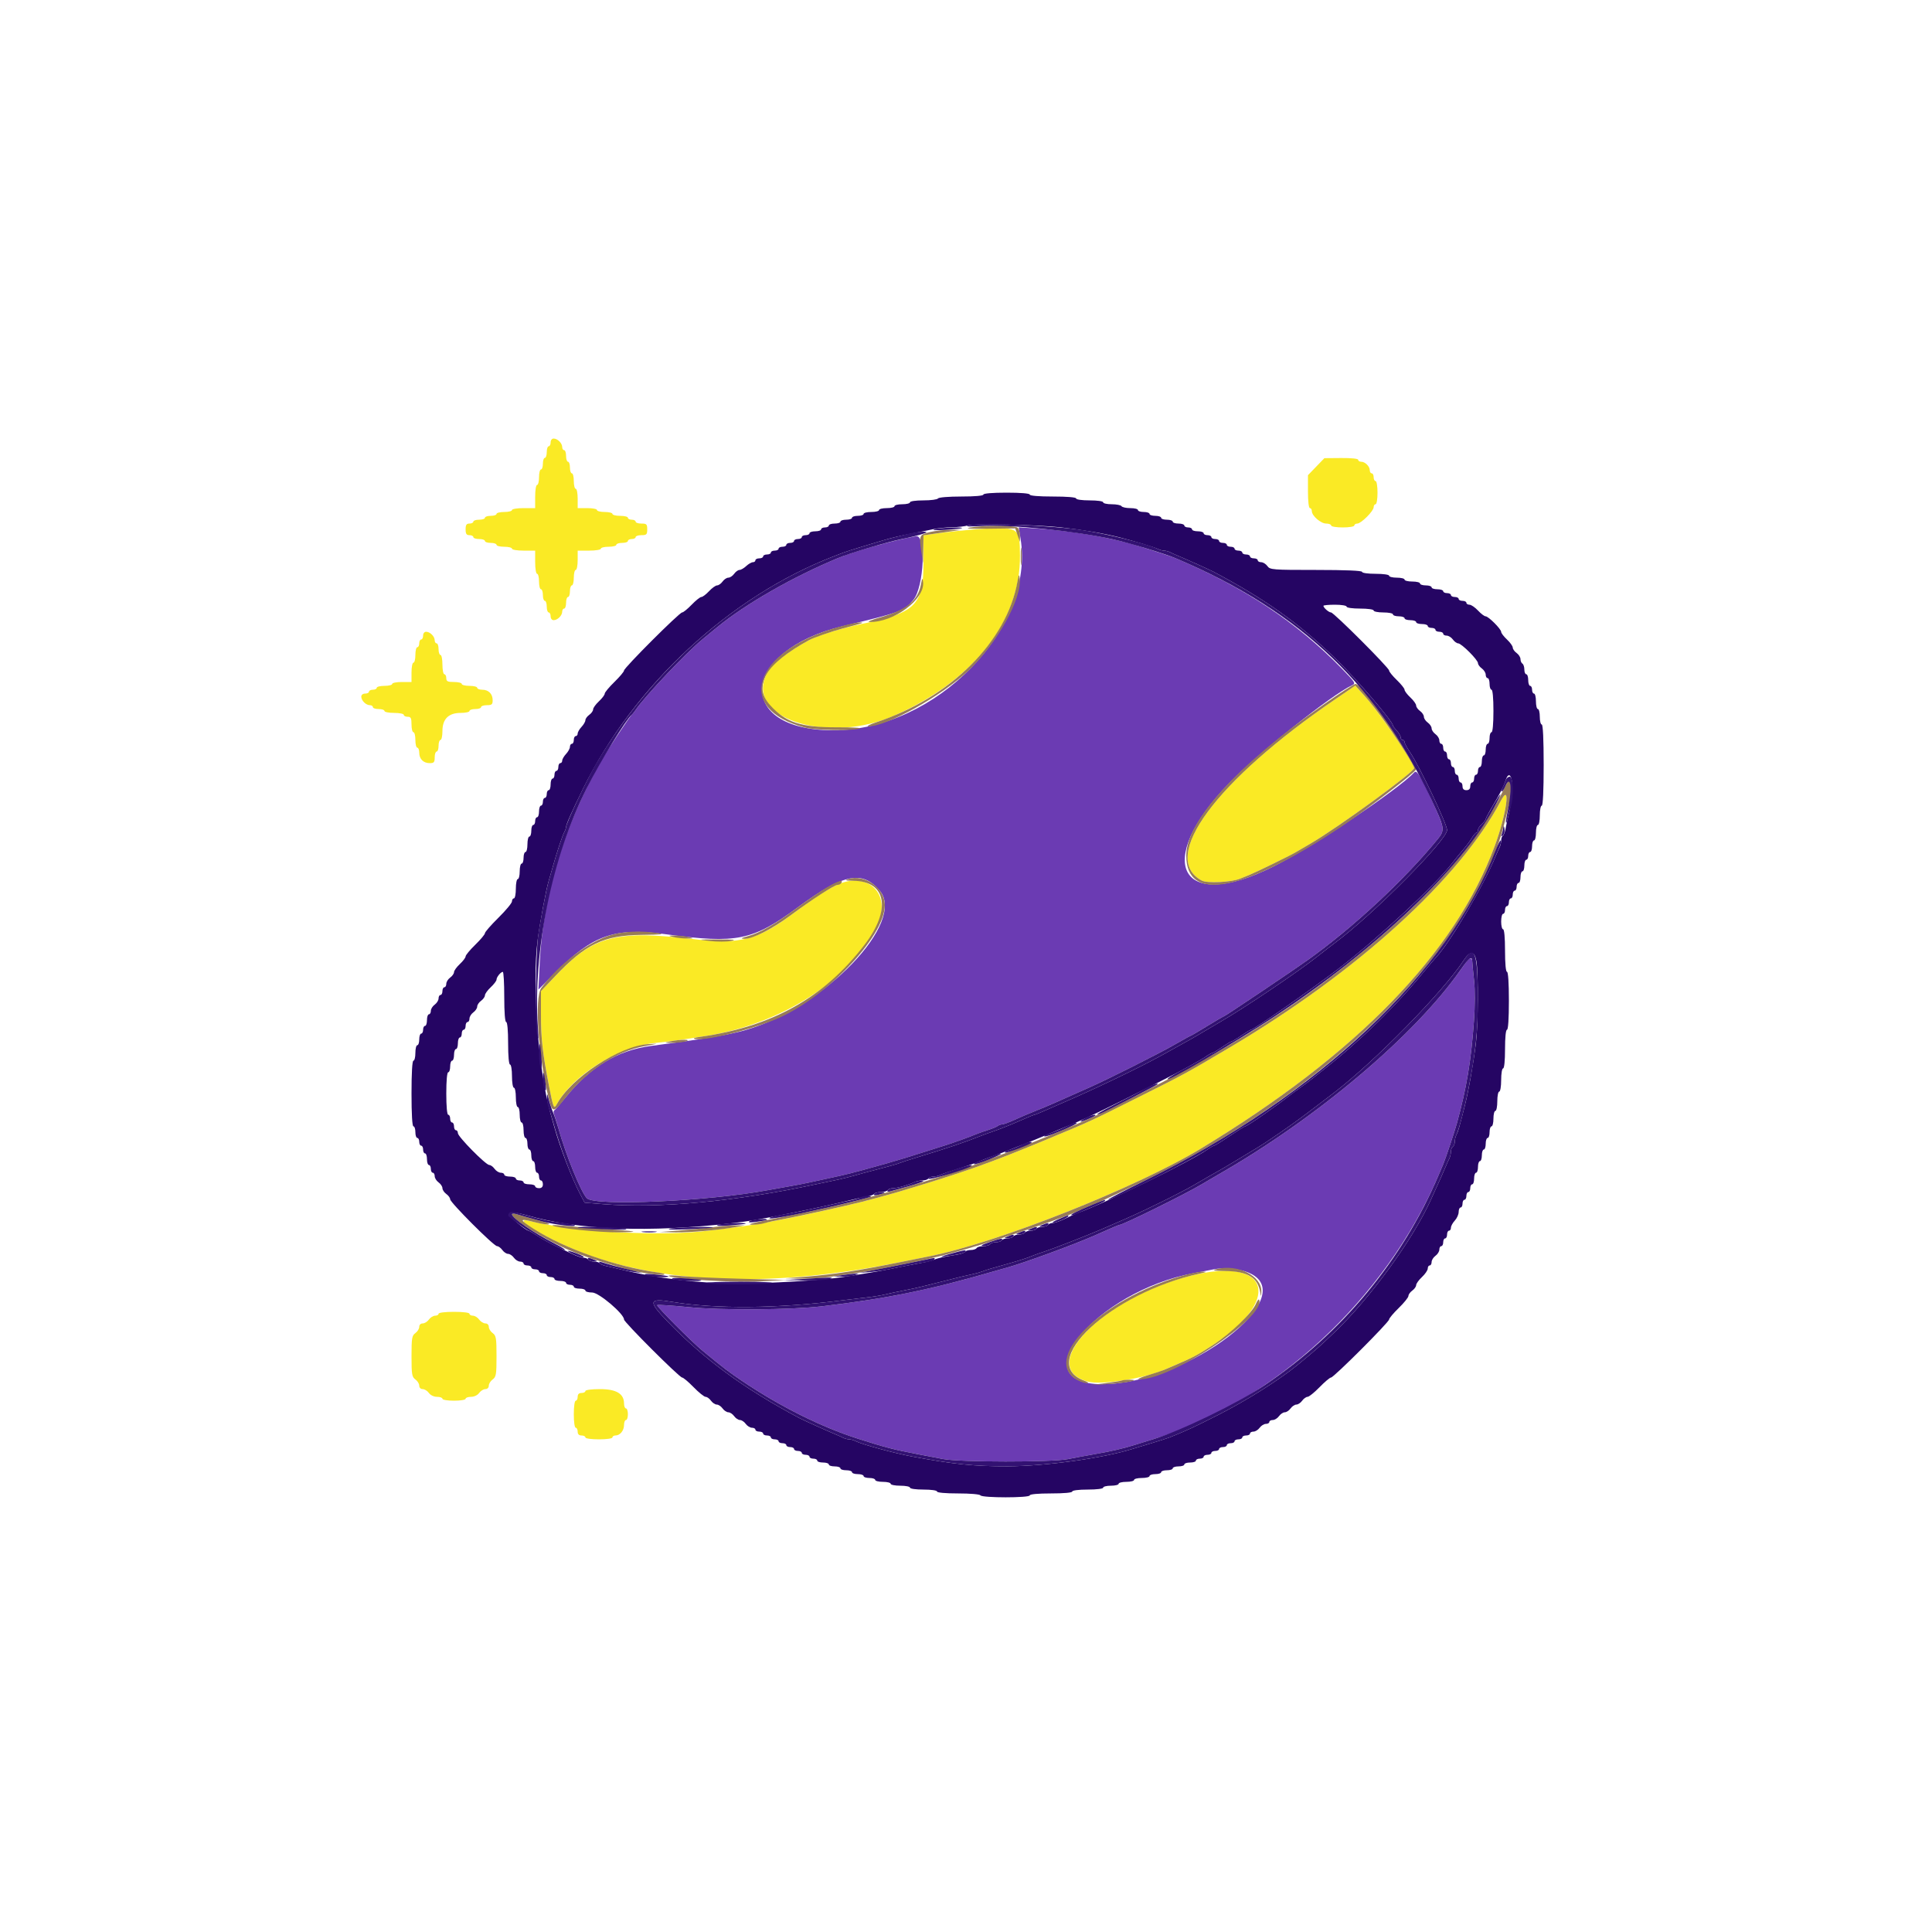 <svg id="svg" version="1.1" xmlns="http://www.w3.org/2000/svg" xmlns:xlink="http://www.w3.org/1999/xlink" width="400" height="400" viewBox="0, 0, 400,400"><g id="svgg"><path id="path0" d="M114.000 91.600 C 114.000 92.040,113.820 92.400,113.600 92.400 C 113.380 92.400,113.200 92.940,113.200 93.600 C 113.200 94.260,113.020 94.800,112.800 94.800 C 112.580 94.800,112.400 95.340,112.400 96.000 C 112.400 96.660,112.220 97.200,112.000 97.200 C 111.780 97.200,111.600 97.920,111.600 98.800 C 111.600 99.680,111.420 100.400,111.200 100.400 C 110.978 100.400,110.800 101.467,110.800 102.800 L 110.800 105.200 108.400 105.200 C 107.067 105.200,106.000 105.378,106.000 105.600 C 106.000 105.820,105.280 106.000,104.400 106.000 C 103.520 106.000,102.800 106.180,102.800 106.400 C 102.800 106.620,102.260 106.800,101.600 106.800 C 100.940 106.800,100.400 106.980,100.400 107.200 C 100.400 107.420,99.860 107.600,99.200 107.600 C 98.540 107.600,98.000 107.780,98.000 108.000 C 98.000 108.220,97.640 108.400,97.200 108.400 C 96.578 108.400,96.400 108.667,96.400 109.600 C 96.400 110.533,96.578 110.800,97.200 110.800 C 97.640 110.800,98.000 110.980,98.000 111.200 C 98.000 111.420,98.540 111.600,99.200 111.600 C 99.860 111.600,100.400 111.780,100.400 112.000 C 100.400 112.220,100.940 112.400,101.600 112.400 C 102.260 112.400,102.800 112.580,102.800 112.800 C 102.800 113.020,103.520 113.200,104.400 113.200 C 105.280 113.200,106.000 113.380,106.000 113.600 C 106.000 113.822,107.067 114.000,108.400 114.000 L 110.800 114.000 110.800 116.400 C 110.800 117.733,110.978 118.800,111.200 118.800 C 111.420 118.800,111.600 119.520,111.600 120.400 C 111.600 121.280,111.780 122.000,112.000 122.000 C 112.220 122.000,112.400 122.540,112.400 123.200 C 112.400 123.860,112.580 124.400,112.800 124.400 C 113.020 124.400,113.200 124.940,113.200 125.600 C 113.200 126.260,113.380 126.800,113.600 126.800 C 113.820 126.800,114.000 127.160,114.000 127.600 C 114.000 128.061,114.267 128.400,114.629 128.400 C 115.437 128.400,116.400 127.437,116.400 126.629 C 116.400 126.283,116.580 126.000,116.800 126.000 C 117.020 126.000,117.200 125.460,117.200 124.800 C 117.200 124.140,117.380 123.600,117.600 123.600 C 117.820 123.600,118.000 123.060,118.000 122.400 C 118.000 121.740,118.180 121.200,118.400 121.200 C 118.620 121.200,118.800 120.480,118.800 119.600 C 118.800 118.720,118.980 118.000,119.200 118.000 C 119.420 118.000,119.600 117.100,119.600 116.000 L 119.600 114.000 122.000 114.000 C 123.333 114.000,124.400 113.822,124.400 113.600 C 124.400 113.380,125.120 113.200,126.000 113.200 C 126.880 113.200,127.600 113.020,127.600 112.800 C 127.600 112.580,128.140 112.400,128.800 112.400 C 129.460 112.400,130.000 112.220,130.000 112.000 C 130.000 111.780,130.360 111.600,130.800 111.600 C 131.240 111.600,131.600 111.420,131.600 111.200 C 131.600 110.980,132.140 110.800,132.800 110.800 C 133.867 110.800,134.000 110.667,134.000 109.600 C 134.000 108.533,133.867 108.400,132.800 108.400 C 132.140 108.400,131.600 108.220,131.600 108.000 C 131.600 107.780,131.240 107.600,130.800 107.600 C 130.360 107.600,130.000 107.420,130.000 107.200 C 130.000 106.980,129.280 106.800,128.400 106.800 C 127.520 106.800,126.800 106.620,126.800 106.400 C 126.800 106.180,126.080 106.000,125.200 106.000 C 124.320 106.000,123.600 105.820,123.600 105.600 C 123.600 105.380,122.700 105.200,121.600 105.200 L 119.600 105.200 119.600 103.200 C 119.600 102.100,119.420 101.200,119.200 101.200 C 118.980 101.200,118.800 100.480,118.800 99.600 C 118.800 98.720,118.620 98.000,118.400 98.000 C 118.180 98.000,118.000 97.460,118.000 96.800 C 118.000 96.140,117.820 95.600,117.600 95.600 C 117.380 95.600,117.200 95.060,117.200 94.400 C 117.200 93.740,117.020 93.200,116.800 93.200 C 116.580 93.200,116.400 92.917,116.400 92.571 C 116.400 91.763,115.437 90.800,114.629 90.800 C 114.267 90.800,114.000 91.139,114.000 91.600 M272.500 96.620 L 270.800 98.381 270.800 101.791 C 270.800 103.797,270.965 105.200,271.200 105.200 C 271.420 105.200,271.600 105.478,271.600 105.818 C 271.600 106.790,273.459 108.400,274.582 108.400 C 275.142 108.400,275.600 108.580,275.600 108.800 C 275.600 109.022,276.667 109.200,278.000 109.200 C 279.333 109.200,280.400 109.022,280.400 108.800 C 280.400 108.580,280.676 108.400,281.013 108.400 C 281.809 108.400,284.400 105.809,284.400 105.013 C 284.400 104.676,284.580 104.400,284.800 104.400 C 285.022 104.400,285.200 103.333,285.200 102.000 C 285.200 100.667,285.022 99.600,284.800 99.600 C 284.580 99.600,284.400 99.240,284.400 98.800 C 284.400 98.360,284.220 98.000,284.000 98.000 C 283.780 98.000,283.600 97.717,283.600 97.371 C 283.600 96.563,282.637 95.600,281.829 95.600 C 281.483 95.600,281.200 95.420,281.200 95.200 C 281.200 94.962,279.786 94.812,277.700 94.829 L 274.200 94.858 272.500 96.620 M204.000 109.451 C 201.562 109.558,195.420 110.192,192.500 110.638 L 191.200 110.836 191.200 116.340 C 191.200 125.299,189.639 126.865,178.400 129.180 C 174.422 130.000,169.199 131.611,167.486 132.546 C 162.185 135.441,159.275 137.900,158.389 140.229 C 155.029 149.068,171.863 154.035,185.200 148.140 C 201.597 140.893,211.287 128.532,211.177 115.000 C 211.131 109.301,210.931 109.146,204.000 109.451 M87.600 131.600 C 87.600 132.040,87.420 132.400,87.200 132.400 C 86.980 132.400,86.800 132.760,86.800 133.200 C 86.800 133.640,86.620 134.000,86.400 134.000 C 86.180 134.000,86.000 134.720,86.000 135.600 C 86.000 136.480,85.820 137.200,85.600 137.200 C 85.380 137.200,85.200 138.100,85.200 139.200 L 85.200 141.200 83.200 141.200 C 82.100 141.200,81.200 141.380,81.200 141.600 C 81.200 141.820,80.480 142.000,79.600 142.000 C 78.720 142.000,78.000 142.180,78.000 142.400 C 78.000 142.620,77.640 142.800,77.200 142.800 C 76.760 142.800,76.400 142.980,76.400 143.200 C 76.400 143.420,76.040 143.600,75.600 143.600 C 75.139 143.600,74.800 143.867,74.800 144.229 C 74.800 145.037,75.763 146.000,76.571 146.000 C 76.917 146.000,77.200 146.180,77.200 146.400 C 77.200 146.620,77.740 146.800,78.400 146.800 C 79.060 146.800,79.600 146.980,79.600 147.200 C 79.600 147.420,80.500 147.600,81.600 147.600 C 82.700 147.600,83.600 147.780,83.600 148.000 C 83.600 148.220,83.960 148.400,84.400 148.400 C 85.067 148.400,85.200 148.667,85.200 150.000 C 85.200 150.880,85.380 151.600,85.600 151.600 C 85.820 151.600,86.000 152.320,86.000 153.200 C 86.000 154.080,86.180 154.800,86.400 154.800 C 86.620 154.800,86.800 155.263,86.800 155.829 C 86.800 157.141,87.659 158.000,88.971 158.000 C 89.848 158.000,90.000 157.822,90.000 156.800 C 90.000 156.140,90.180 155.600,90.400 155.600 C 90.620 155.600,90.800 155.060,90.800 154.400 C 90.800 153.740,90.980 153.200,91.200 153.200 C 91.420 153.200,91.600 152.382,91.600 151.382 C 91.600 148.860,92.860 147.600,95.382 147.600 C 96.382 147.600,97.200 147.420,97.200 147.200 C 97.200 146.980,97.740 146.800,98.400 146.800 C 99.060 146.800,99.600 146.620,99.600 146.400 C 99.600 146.180,100.140 146.000,100.800 146.000 C 101.822 146.000,102.000 145.848,102.000 144.971 C 102.000 143.659,101.141 142.800,99.829 142.800 C 99.263 142.800,98.800 142.620,98.800 142.400 C 98.800 142.180,98.080 142.000,97.200 142.000 C 96.320 142.000,95.600 141.820,95.600 141.600 C 95.600 141.380,94.880 141.200,94.000 141.200 C 92.667 141.200,92.400 141.067,92.400 140.400 C 92.400 139.960,92.220 139.600,92.000 139.600 C 91.780 139.600,91.600 138.700,91.600 137.600 C 91.600 136.500,91.420 135.600,91.200 135.600 C 90.980 135.600,90.800 135.060,90.800 134.400 C 90.800 133.740,90.620 133.200,90.400 133.200 C 90.180 133.200,90.000 132.917,90.000 132.571 C 90.000 131.763,89.037 130.800,88.229 130.800 C 87.867 130.800,87.600 131.139,87.600 131.600 M276.600 144.673 C 251.719 161.637,239.938 177.595,248.812 182.314 C 249.927 182.907,254.883 182.667,256.722 181.932 C 257.315 181.694,258.160 181.355,258.600 181.177 C 260.048 180.590,266.975 177.205,268.200 176.485 C 268.860 176.097,270.300 175.255,271.400 174.613 C 277.123 171.274,292.819 159.836,292.777 159.035 C 292.716 157.872,285.570 147.447,282.522 144.073 L 280.600 141.946 276.600 144.673 M310.733 165.800 C 302.266 181.901,281.063 201.193,254.600 216.872 C 245.598 222.205,245.573 222.219,235.800 227.118 C 225.886 232.088,225.732 232.159,217.200 235.706 C 204.694 240.905,199.915 242.597,185.800 246.818 C 184.629 247.168,181.209 248.100,178.400 248.836 C 175.972 249.471,166.732 251.529,163.400 252.176 C 161.640 252.518,159.300 252.972,158.200 253.186 C 157.100 253.400,154.760 253.758,153.000 253.983 C 151.240 254.208,148.398 254.574,146.684 254.796 C 137.082 256.041,119.177 255.085,109.811 252.827 C 104.732 251.603,114.494 257.265,122.057 259.929 C 139.197 265.968,160.881 266.448,186.200 261.350 C 189.060 260.774,191.850 260.214,192.400 260.105 C 206.467 257.325,235.173 245.942,248.602 237.818 C 280.921 218.269,301.247 197.353,309.455 175.200 C 311.933 168.512,312.849 161.776,310.733 165.800 M172.600 183.536 C 170.352 184.745,168.028 186.308,163.515 189.645 C 156.965 194.489,152.884 195.537,144.485 194.532 C 127.455 192.495,123.070 193.605,115.070 201.977 L 112.000 205.191 112.000 210.019 C 112.000 215.081,112.312 217.863,113.657 224.800 C 114.565 229.479,114.675 229.733,115.294 228.597 C 118.524 222.674,128.014 216.713,135.400 215.967 C 137.380 215.767,140.080 215.431,141.400 215.220 C 142.720 215.009,144.520 214.731,145.400 214.603 C 161.424 212.269,175.711 203.243,181.495 191.800 C 184.934 184.997,179.414 179.869,172.600 183.536 M247.758 263.835 C 229.251 267.864,213.897 283.048,225.284 286.059 C 228.039 286.788,236.725 285.441,241.000 283.622 C 247.148 281.006,247.635 280.759,251.102 278.499 C 265.143 269.346,263.124 260.490,247.758 263.835 M90.800 272.000 C 90.800 272.220,90.480 272.400,90.088 272.400 C 89.697 272.400,89.117 272.760,88.800 273.200 C 88.483 273.640,87.903 274.000,87.512 274.000 C 87.096 274.000,86.800 274.296,86.800 274.712 C 86.800 275.103,86.440 275.683,86.000 276.000 C 85.287 276.514,85.200 277.035,85.200 280.800 C 85.200 284.565,85.287 285.086,86.000 285.600 C 86.440 285.917,86.800 286.497,86.800 286.888 C 86.800 287.304,87.096 287.600,87.512 287.600 C 87.903 287.600,88.483 287.960,88.800 288.400 C 89.139 288.870,89.835 289.200,90.488 289.200 C 91.100 289.200,91.600 289.380,91.600 289.600 C 91.600 289.822,92.667 290.000,94.000 290.000 C 95.333 290.000,96.400 289.822,96.400 289.600 C 96.400 289.380,96.900 289.200,97.512 289.200 C 98.165 289.200,98.861 288.870,99.200 288.400 C 99.517 287.960,100.097 287.600,100.488 287.600 C 100.904 287.600,101.200 287.304,101.200 286.888 C 101.200 286.497,101.560 285.917,102.000 285.600 C 102.713 285.086,102.800 284.565,102.800 280.800 C 102.800 277.035,102.713 276.514,102.000 276.000 C 101.560 275.683,101.200 275.103,101.200 274.712 C 101.200 274.296,100.904 274.000,100.488 274.000 C 100.097 274.000,99.517 273.640,99.200 273.200 C 98.883 272.760,98.303 272.400,97.912 272.400 C 97.520 272.400,97.200 272.220,97.200 272.000 C 97.200 271.767,95.867 271.600,94.000 271.600 C 92.133 271.600,90.800 271.767,90.800 272.000 M121.200 288.000 C 121.200 288.220,120.840 288.400,120.400 288.400 C 119.867 288.400,119.600 288.667,119.600 289.200 C 119.600 289.640,119.420 290.000,119.200 290.000 C 118.971 290.000,118.800 291.200,118.800 292.800 C 118.800 294.400,118.971 295.600,119.200 295.600 C 119.420 295.600,119.600 295.960,119.600 296.400 C 119.600 296.933,119.867 297.200,120.400 297.200 C 120.840 297.200,121.200 297.380,121.200 297.600 C 121.200 297.829,122.400 298.000,124.000 298.000 C 125.600 298.000,126.800 297.829,126.800 297.600 C 126.800 297.380,127.083 297.200,127.429 297.200 C 128.373 297.200,129.200 296.186,129.200 295.029 C 129.200 294.463,129.380 294.000,129.600 294.000 C 129.820 294.000,130.000 293.460,130.000 292.800 C 130.000 292.140,129.820 291.600,129.600 291.600 C 129.380 291.600,129.200 291.142,129.200 290.582 C 129.200 288.555,127.604 287.600,124.218 287.600 C 122.473 287.600,121.200 287.769,121.200 288.000 " stroke="none" fill="#faea25" fill-rule="evenodd"></path><path id="path1" d="M211.293 111.490 C 214.321 130.117,193.735 151.200,172.520 151.200 C 151.856 151.200,153.373 134.686,174.500 129.636 C 186.509 126.767,187.189 126.513,189.102 124.193 C 191.332 121.487,191.789 110.634,189.657 111.015 C 184.951 111.855,176.975 114.098,173.400 115.585 C 164.202 119.414,154.369 125.036,148.604 129.763 C 147.506 130.663,146.066 131.846,145.404 132.391 C 141.997 135.196,133.593 144.080,131.623 146.957 C 131.306 147.421,130.931 147.890,130.789 148.000 C 130.426 148.283,125.833 155.177,124.619 157.261 C 116.943 170.441,112.412 185.281,111.732 199.468 L 111.472 204.888 115.036 201.317 C 122.794 193.544,127.263 191.993,137.800 193.418 C 152.593 195.419,155.800 194.765,165.221 187.823 C 174.631 180.890,178.525 180.105,182.150 184.413 C 187.640 190.938,170.707 208.544,154.420 213.245 C 150.933 214.251,145.999 215.082,134.830 216.544 C 127.807 217.463,122.176 220.878,116.930 227.400 C 115.869 228.720,114.874 229.857,114.721 229.926 C 114.567 229.996,114.593 230.446,114.779 230.926 C 114.965 231.407,115.340 232.610,115.612 233.600 C 117.092 238.978,120.310 246.888,121.505 248.083 C 123.187 249.765,146.566 248.720,159.000 246.407 C 160.320 246.161,162.390 245.791,163.600 245.585 C 164.810 245.378,166.520 245.049,167.400 244.853 C 168.280 244.657,170.440 244.189,172.200 243.814 C 175.079 243.200,177.091 242.692,181.100 241.565 C 181.815 241.364,182.985 241.037,183.700 240.837 C 185.731 240.269,189.173 239.219,191.800 238.364 C 193.120 237.934,194.830 237.394,195.600 237.163 C 197.020 236.737,200.739 235.398,202.200 234.787 C 202.640 234.603,203.720 234.224,204.600 233.945 C 205.480 233.665,206.371 233.293,206.580 233.118 C 206.789 232.943,207.189 232.800,207.468 232.800 C 207.748 232.800,208.930 232.364,210.095 231.831 C 211.260 231.298,213.186 230.478,214.375 230.010 C 215.563 229.542,217.315 228.808,218.268 228.379 C 220.657 227.305,223.248 226.154,225.500 225.168 C 229.170 223.561,239.835 218.205,243.132 216.312 C 244.964 215.261,246.526 214.400,246.602 214.400 C 246.679 214.400,248.208 213.500,250.000 212.400 C 251.792 211.300,253.339 210.400,253.437 210.400 C 253.628 210.400,267.801 200.876,270.800 198.732 C 280.204 192.011,290.805 182.136,297.750 173.627 C 299.070 172.010,299.015 171.384,297.200 167.357 C 294.313 160.952,293.369 159.329,292.852 159.882 C 289.452 163.522,271.785 175.323,263.600 179.422 C 244.206 189.135,238.661 178.461,254.579 162.055 C 260.541 155.910,275.658 143.869,279.889 141.896 C 280.742 141.499,280.660 141.361,277.889 138.507 C 268.487 128.825,257.550 121.554,243.400 115.581 C 242.330 115.129,235.805 113.023,233.800 112.482 C 228.347 111.011,220.859 109.817,214.559 109.413 L 210.918 109.180 211.293 111.490 M303.789 198.915 C 303.563 199.182,302.939 200.030,302.401 200.800 C 292.907 214.399,272.610 231.543,252.200 243.203 C 251.540 243.580,250.010 244.478,248.800 245.199 C 245.352 247.254,232.499 253.600,231.786 253.600 C 231.679 253.600,230.738 253.981,229.696 254.447 C 228.653 254.912,227.260 255.528,226.600 255.815 C 221.972 257.830,212.075 261.452,208.500 262.441 C 207.785 262.638,206.615 262.970,205.900 263.177 C 192.580 267.045,183.693 268.855,170.200 270.451 C 163.745 271.214,149.398 271.311,142.633 270.636 C 139.131 270.287,136.173 270.093,136.060 270.207 C 135.854 270.413,143.138 277.742,145.404 279.608 C 149.802 283.231,150.931 284.093,153.762 285.990 C 161.646 291.272,169.969 295.416,177.600 297.859 C 183.321 299.691,185.152 300.161,190.400 301.149 C 191.610 301.377,193.770 301.791,195.200 302.069 C 198.700 302.750,217.679 302.767,221.100 302.093 C 222.475 301.822,224.725 301.405,226.100 301.167 C 230.063 300.481,232.421 299.943,235.000 299.135 C 236.320 298.721,238.030 298.193,238.800 297.962 C 263.578 290.522,286.926 268.930,297.800 243.400 C 298.175 242.520,298.636 241.440,298.824 241.000 C 299.254 239.996,301.186 234.204,301.626 232.600 C 303.643 225.249,304.562 219.742,305.167 211.400 C 305.389 208.327,305.400 204.891,305.193 203.000 C 305.001 201.240,304.833 199.485,304.822 199.100 C 304.797 198.293,304.380 198.218,303.789 198.915 M258.360 263.431 C 270.021 268.096,245.962 286.563,228.203 286.578 C 211.052 286.592,226.952 267.308,247.149 263.598 C 248.387 263.370,250.210 263.018,251.200 262.816 C 253.375 262.371,256.350 262.626,258.360 263.431 " stroke="none" fill="#6b3bb3" fill-rule="evenodd"></path><path id="path2" d="M203.600 102.400 C 203.600 102.643,201.808 102.800,199.024 102.800 C 196.404 102.800,194.342 102.971,194.200 103.200 C 194.064 103.420,192.703 103.600,191.176 103.600 C 189.592 103.600,188.400 103.772,188.400 104.000 C 188.400 104.220,187.680 104.400,186.800 104.400 C 185.920 104.400,185.200 104.580,185.200 104.800 C 185.200 105.020,184.480 105.200,183.600 105.200 C 182.720 105.200,182.000 105.380,182.000 105.600 C 182.000 105.820,181.280 106.000,180.400 106.000 C 179.520 106.000,178.800 106.180,178.800 106.400 C 178.800 106.620,178.260 106.800,177.600 106.800 C 176.940 106.800,176.400 106.980,176.400 107.200 C 176.400 107.420,175.860 107.600,175.200 107.600 C 174.540 107.600,174.000 107.780,174.000 108.000 C 174.000 108.220,173.460 108.400,172.800 108.400 C 172.140 108.400,171.600 108.580,171.600 108.800 C 171.600 109.020,171.240 109.200,170.800 109.200 C 170.360 109.200,170.000 109.380,170.000 109.600 C 170.000 109.820,169.460 110.000,168.800 110.000 C 168.140 110.000,167.600 110.180,167.600 110.400 C 167.600 110.620,167.240 110.800,166.800 110.800 C 166.360 110.800,166.000 110.980,166.000 111.200 C 166.000 111.420,165.640 111.600,165.200 111.600 C 164.760 111.600,164.400 111.780,164.400 112.000 C 164.400 112.220,164.040 112.400,163.600 112.400 C 163.160 112.400,162.800 112.580,162.800 112.800 C 162.800 113.020,162.440 113.200,162.000 113.200 C 161.560 113.200,161.200 113.380,161.200 113.600 C 161.200 113.820,160.840 114.000,160.400 114.000 C 159.960 114.000,159.600 114.180,159.600 114.400 C 159.600 114.620,159.240 114.800,158.800 114.800 C 158.360 114.800,158.000 114.980,158.000 115.200 C 158.000 115.420,157.640 115.600,157.200 115.600 C 156.760 115.600,156.400 115.780,156.400 116.000 C 156.400 116.220,156.164 116.400,155.875 116.400 C 155.587 116.400,154.964 116.760,154.492 117.200 C 154.020 117.640,153.396 118.000,153.105 118.000 C 152.814 118.000,152.317 118.360,152.000 118.800 C 151.683 119.240,151.143 119.600,150.800 119.600 C 150.457 119.600,149.917 119.960,149.600 120.400 C 149.283 120.840,148.775 121.200,148.472 121.200 C 148.169 121.200,147.417 121.740,146.800 122.400 C 146.183 123.060,145.467 123.600,145.208 123.600 C 144.949 123.600,144.046 124.320,143.200 125.200 C 142.354 126.080,141.467 126.800,141.228 126.800 C 140.664 126.800,129.200 138.258,129.200 138.823 C 129.200 139.059,128.300 140.129,127.200 141.200 C 126.100 142.271,125.200 143.358,125.200 143.614 C 125.200 143.870,124.660 144.583,124.000 145.200 C 123.340 145.817,122.800 146.569,122.800 146.872 C 122.800 147.175,122.440 147.683,122.000 148.000 C 121.560 148.317,121.200 148.814,121.200 149.105 C 121.200 149.396,120.840 150.020,120.400 150.492 C 119.960 150.964,119.600 151.587,119.600 151.875 C 119.600 152.164,119.420 152.400,119.200 152.400 C 118.980 152.400,118.800 152.760,118.800 153.200 C 118.800 153.640,118.620 154.000,118.400 154.000 C 118.180 154.000,118.000 154.278,118.000 154.617 C 118.000 154.956,117.640 155.620,117.200 156.092 C 116.760 156.564,116.400 157.187,116.400 157.475 C 116.400 157.764,116.220 158.000,116.000 158.000 C 115.780 158.000,115.600 158.360,115.600 158.800 C 115.600 159.240,115.420 159.600,115.200 159.600 C 114.980 159.600,114.800 159.960,114.800 160.400 C 114.800 160.840,114.620 161.200,114.400 161.200 C 114.180 161.200,114.000 161.740,114.000 162.400 C 114.000 163.060,113.820 163.600,113.600 163.600 C 113.380 163.600,113.200 163.960,113.200 164.400 C 113.200 164.840,113.020 165.200,112.800 165.200 C 112.580 165.200,112.400 165.560,112.400 166.000 C 112.400 166.440,112.220 166.800,112.000 166.800 C 111.780 166.800,111.600 167.340,111.600 168.000 C 111.600 168.660,111.420 169.200,111.200 169.200 C 110.980 169.200,110.800 169.560,110.800 170.000 C 110.800 170.440,110.620 170.800,110.400 170.800 C 110.180 170.800,110.000 171.340,110.000 172.000 C 110.000 172.660,109.820 173.200,109.600 173.200 C 109.380 173.200,109.200 173.920,109.200 174.800 C 109.200 175.680,109.020 176.400,108.800 176.400 C 108.580 176.400,108.400 176.940,108.400 177.600 C 108.400 178.260,108.220 178.800,108.000 178.800 C 107.780 178.800,107.600 179.520,107.600 180.400 C 107.600 181.280,107.420 182.000,107.200 182.000 C 106.980 182.000,106.800 182.900,106.800 184.000 C 106.800 185.100,106.620 186.000,106.400 186.000 C 106.180 186.000,106.000 186.279,106.000 186.619 C 106.000 186.960,104.740 188.481,103.200 190.000 C 101.660 191.519,100.400 192.962,100.400 193.207 C 100.400 193.452,99.500 194.529,98.400 195.600 C 97.300 196.671,96.400 197.758,96.400 198.014 C 96.400 198.270,95.860 198.983,95.200 199.600 C 94.540 200.217,94.000 200.969,94.000 201.272 C 94.000 201.575,93.640 202.083,93.200 202.400 C 92.760 202.717,92.400 203.297,92.400 203.688 C 92.400 204.080,92.220 204.400,92.000 204.400 C 91.780 204.400,91.600 204.760,91.600 205.200 C 91.600 205.640,91.420 206.000,91.200 206.000 C 90.980 206.000,90.800 206.320,90.800 206.712 C 90.800 207.103,90.440 207.683,90.000 208.000 C 89.560 208.317,89.200 208.897,89.200 209.288 C 89.200 209.680,89.020 210.000,88.800 210.000 C 88.580 210.000,88.400 210.540,88.400 211.200 C 88.400 211.860,88.220 212.400,88.000 212.400 C 87.780 212.400,87.600 212.760,87.600 213.200 C 87.600 213.640,87.420 214.000,87.200 214.000 C 86.980 214.000,86.800 214.540,86.800 215.200 C 86.800 215.860,86.620 216.400,86.400 216.400 C 86.180 216.400,86.000 217.120,86.000 218.000 C 86.000 218.880,85.820 219.600,85.600 219.600 C 85.349 219.600,85.200 222.133,85.200 226.400 C 85.200 230.667,85.349 233.200,85.600 233.200 C 85.820 233.200,86.000 233.740,86.000 234.400 C 86.000 235.060,86.180 235.600,86.400 235.600 C 86.620 235.600,86.800 235.960,86.800 236.400 C 86.800 236.840,86.980 237.200,87.200 237.200 C 87.420 237.200,87.600 237.560,87.600 238.000 C 87.600 238.440,87.780 238.800,88.000 238.800 C 88.220 238.800,88.400 239.340,88.400 240.000 C 88.400 240.660,88.580 241.200,88.800 241.200 C 89.020 241.200,89.200 241.560,89.200 242.000 C 89.200 242.440,89.380 242.800,89.600 242.800 C 89.820 242.800,90.000 243.120,90.000 243.512 C 90.000 243.903,90.360 244.483,90.800 244.800 C 91.240 245.117,91.600 245.657,91.600 246.000 C 91.600 246.343,91.960 246.883,92.400 247.200 C 92.840 247.517,93.200 248.009,93.200 248.293 C 93.200 248.966,102.234 258.000,102.907 258.000 C 103.191 258.000,103.683 258.360,104.000 258.800 C 104.317 259.240,104.857 259.600,105.200 259.600 C 105.543 259.600,106.083 259.960,106.400 260.400 C 106.717 260.840,107.297 261.200,107.688 261.200 C 108.080 261.200,108.400 261.380,108.400 261.600 C 108.400 261.820,108.760 262.000,109.200 262.000 C 109.640 262.000,110.000 262.180,110.000 262.400 C 110.000 262.620,110.360 262.800,110.800 262.800 C 111.240 262.800,111.600 262.980,111.600 263.200 C 111.600 263.420,111.960 263.600,112.400 263.600 C 112.840 263.600,113.200 263.780,113.200 264.000 C 113.200 264.220,113.560 264.400,114.000 264.400 C 114.440 264.400,114.800 264.580,114.800 264.800 C 114.800 265.020,115.340 265.200,116.000 265.200 C 116.660 265.200,117.200 265.380,117.200 265.600 C 117.200 265.820,117.560 266.000,118.000 266.000 C 118.440 266.000,118.800 266.180,118.800 266.400 C 118.800 266.620,119.340 266.800,120.000 266.800 C 120.660 266.800,121.200 266.980,121.200 267.200 C 121.200 267.420,121.833 267.600,122.607 267.600 C 123.996 267.600,129.200 272.017,129.200 273.196 C 129.200 273.744,140.674 285.200,141.223 285.200 C 141.459 285.200,142.529 286.100,143.600 287.200 C 144.671 288.300,145.790 289.200,146.086 289.200 C 146.381 289.200,146.883 289.560,147.200 290.000 C 147.517 290.440,148.057 290.800,148.400 290.800 C 148.743 290.800,149.283 291.160,149.600 291.600 C 149.917 292.040,150.457 292.400,150.800 292.400 C 151.143 292.400,151.683 292.760,152.000 293.200 C 152.317 293.640,152.857 294.000,153.200 294.000 C 153.543 294.000,154.083 294.360,154.400 294.800 C 154.717 295.240,155.297 295.600,155.688 295.600 C 156.080 295.600,156.400 295.780,156.400 296.000 C 156.400 296.220,156.760 296.400,157.200 296.400 C 157.640 296.400,158.000 296.580,158.000 296.800 C 158.000 297.020,158.360 297.200,158.800 297.200 C 159.240 297.200,159.600 297.380,159.600 297.600 C 159.600 297.820,159.960 298.000,160.400 298.000 C 160.840 298.000,161.200 298.180,161.200 298.400 C 161.200 298.620,161.560 298.800,162.000 298.800 C 162.440 298.800,162.800 298.980,162.800 299.200 C 162.800 299.420,163.160 299.600,163.600 299.600 C 164.040 299.600,164.400 299.780,164.400 300.000 C 164.400 300.220,164.760 300.400,165.200 300.400 C 165.640 300.400,166.000 300.580,166.000 300.800 C 166.000 301.020,166.360 301.200,166.800 301.200 C 167.240 301.200,167.600 301.380,167.600 301.600 C 167.600 301.820,167.960 302.000,168.400 302.000 C 168.840 302.000,169.200 302.180,169.200 302.400 C 169.200 302.620,169.740 302.800,170.400 302.800 C 171.060 302.800,171.600 302.980,171.600 303.200 C 171.600 303.420,172.140 303.600,172.800 303.600 C 173.460 303.600,174.000 303.780,174.000 304.000 C 174.000 304.220,174.540 304.400,175.200 304.400 C 175.860 304.400,176.400 304.580,176.400 304.800 C 176.400 305.020,176.940 305.200,177.600 305.200 C 178.260 305.200,178.800 305.380,178.800 305.600 C 178.800 305.820,179.340 306.000,180.000 306.000 C 180.660 306.000,181.200 306.180,181.200 306.400 C 181.200 306.620,181.920 306.800,182.800 306.800 C 183.680 306.800,184.400 306.980,184.400 307.200 C 184.400 307.420,185.300 307.600,186.400 307.600 C 187.500 307.600,188.400 307.780,188.400 308.000 C 188.400 308.229,189.600 308.400,191.200 308.400 C 192.800 308.400,194.000 308.571,194.000 308.800 C 194.000 309.042,195.725 309.200,198.376 309.200 C 200.863 309.200,202.860 309.373,203.000 309.600 C 203.331 310.136,213.200 310.136,213.200 309.600 C 213.200 309.358,214.933 309.200,217.600 309.200 C 220.267 309.200,222.000 309.042,222.000 308.800 C 222.000 308.567,223.333 308.400,225.200 308.400 C 227.067 308.400,228.400 308.233,228.400 308.000 C 228.400 307.780,229.120 307.600,230.000 307.600 C 230.880 307.600,231.600 307.420,231.600 307.200 C 231.600 306.980,232.320 306.800,233.200 306.800 C 234.080 306.800,234.800 306.620,234.800 306.400 C 234.800 306.180,235.520 306.000,236.400 306.000 C 237.280 306.000,238.000 305.820,238.000 305.600 C 238.000 305.380,238.540 305.200,239.200 305.200 C 239.860 305.200,240.400 305.020,240.400 304.800 C 240.400 304.580,240.940 304.400,241.600 304.400 C 242.260 304.400,242.800 304.220,242.800 304.000 C 242.800 303.780,243.340 303.600,244.000 303.600 C 244.660 303.600,245.200 303.420,245.200 303.200 C 245.200 302.980,245.740 302.800,246.400 302.800 C 247.060 302.800,247.600 302.620,247.600 302.400 C 247.600 302.180,247.960 302.000,248.400 302.000 C 248.840 302.000,249.200 301.820,249.200 301.600 C 249.200 301.380,249.560 301.200,250.000 301.200 C 250.440 301.200,250.800 301.020,250.800 300.800 C 250.800 300.580,251.160 300.400,251.600 300.400 C 252.040 300.400,252.400 300.220,252.400 300.000 C 252.400 299.780,252.760 299.600,253.200 299.600 C 253.640 299.600,254.000 299.420,254.000 299.200 C 254.000 298.980,254.360 298.800,254.800 298.800 C 255.240 298.800,255.600 298.620,255.600 298.400 C 255.600 298.180,255.960 298.000,256.400 298.000 C 256.840 298.000,257.200 297.820,257.200 297.600 C 257.200 297.380,257.560 297.200,258.000 297.200 C 258.440 297.200,258.800 297.020,258.800 296.800 C 258.800 296.580,259.120 296.400,259.512 296.400 C 259.903 296.400,260.483 296.040,260.800 295.600 C 261.117 295.160,261.697 294.800,262.088 294.800 C 262.480 294.800,262.800 294.620,262.800 294.400 C 262.800 294.180,263.120 294.000,263.512 294.000 C 263.903 294.000,264.483 293.640,264.800 293.200 C 265.117 292.760,265.657 292.400,266.000 292.400 C 266.343 292.400,266.883 292.040,267.200 291.600 C 267.517 291.160,268.057 290.800,268.400 290.800 C 268.743 290.800,269.283 290.440,269.600 290.000 C 269.917 289.560,270.419 289.200,270.714 289.200 C 271.010 289.200,272.129 288.300,273.200 287.200 C 274.271 286.100,275.341 285.200,275.577 285.200 C 276.138 285.200,287.600 273.738,287.600 273.177 C 287.600 272.941,288.500 271.871,289.600 270.800 C 290.700 269.729,291.600 268.610,291.600 268.314 C 291.600 268.019,291.960 267.517,292.400 267.200 C 292.840 266.883,293.200 266.375,293.200 266.072 C 293.200 265.769,293.740 265.017,294.400 264.400 C 295.060 263.783,295.600 262.991,295.600 262.640 C 295.600 262.288,295.780 262.000,296.000 262.000 C 296.220 262.000,296.400 261.680,296.400 261.288 C 296.400 260.897,296.760 260.317,297.200 260.000 C 297.640 259.683,298.000 259.103,298.000 258.712 C 298.000 258.320,298.180 258.000,298.400 258.000 C 298.620 258.000,298.800 257.640,298.800 257.200 C 298.800 256.760,298.980 256.400,299.200 256.400 C 299.420 256.400,299.600 256.040,299.600 255.600 C 299.600 255.160,299.780 254.800,300.000 254.800 C 300.220 254.800,300.400 254.522,300.400 254.183 C 300.400 253.844,300.760 253.180,301.200 252.708 C 301.640 252.236,302.000 251.433,302.000 250.925 C 302.000 250.416,302.180 250.000,302.400 250.000 C 302.620 250.000,302.800 249.640,302.800 249.200 C 302.800 248.760,302.980 248.400,303.200 248.400 C 303.420 248.400,303.600 248.040,303.600 247.600 C 303.600 247.160,303.780 246.800,304.000 246.800 C 304.220 246.800,304.400 246.440,304.400 246.000 C 304.400 245.560,304.580 245.200,304.800 245.200 C 305.020 245.200,305.200 244.660,305.200 244.000 C 305.200 243.340,305.380 242.800,305.600 242.800 C 305.820 242.800,306.000 242.260,306.000 241.600 C 306.000 240.940,306.180 240.400,306.400 240.400 C 306.620 240.400,306.800 239.860,306.800 239.200 C 306.800 238.540,306.980 238.000,307.200 238.000 C 307.420 238.000,307.600 237.460,307.600 236.800 C 307.600 236.140,307.780 235.600,308.000 235.600 C 308.220 235.600,308.400 235.060,308.400 234.400 C 308.400 233.740,308.580 233.200,308.800 233.200 C 309.020 233.200,309.200 232.480,309.200 231.600 C 309.200 230.720,309.380 230.000,309.600 230.000 C 309.820 230.000,310.000 229.100,310.000 228.000 C 310.000 226.900,310.180 226.000,310.400 226.000 C 310.622 226.000,310.800 224.933,310.800 223.600 C 310.800 222.267,310.978 221.200,311.200 221.200 C 311.440 221.200,311.600 219.600,311.600 217.200 C 311.600 214.800,311.760 213.200,312.000 213.200 C 312.249 213.200,312.400 210.933,312.400 207.200 C 312.400 203.467,312.249 201.200,312.000 201.200 C 311.758 201.200,311.600 199.467,311.600 196.800 C 311.600 194.133,311.442 192.400,311.200 192.400 C 310.980 192.400,310.800 191.680,310.800 190.800 C 310.800 189.920,310.980 189.200,311.200 189.200 C 311.420 189.200,311.600 188.840,311.600 188.400 C 311.600 187.960,311.780 187.600,312.000 187.600 C 312.220 187.600,312.400 187.240,312.400 186.800 C 312.400 186.360,312.580 186.000,312.800 186.000 C 313.020 186.000,313.200 185.640,313.200 185.200 C 313.200 184.760,313.380 184.400,313.600 184.400 C 313.820 184.400,314.000 184.040,314.000 183.600 C 314.000 183.160,314.180 182.800,314.400 182.800 C 314.620 182.800,314.800 182.260,314.800 181.600 C 314.800 180.940,314.980 180.400,315.200 180.400 C 315.420 180.400,315.600 179.860,315.600 179.200 C 315.600 178.540,315.780 178.000,316.000 178.000 C 316.220 178.000,316.400 177.640,316.400 177.200 C 316.400 176.760,316.580 176.400,316.800 176.400 C 317.020 176.400,317.200 175.860,317.200 175.200 C 317.200 174.540,317.380 174.000,317.600 174.000 C 317.820 174.000,318.000 173.280,318.000 172.400 C 318.000 171.520,318.180 170.800,318.400 170.800 C 318.620 170.800,318.800 169.900,318.800 168.800 C 318.800 167.700,318.980 166.800,319.200 166.800 C 319.454 166.800,319.600 163.733,319.600 158.400 C 319.600 153.067,319.454 150.000,319.200 150.000 C 318.980 150.000,318.800 149.280,318.800 148.400 C 318.800 147.520,318.620 146.800,318.400 146.800 C 318.180 146.800,318.000 146.080,318.000 145.200 C 318.000 144.320,317.820 143.600,317.600 143.600 C 317.380 143.600,317.200 143.240,317.200 142.800 C 317.200 142.360,317.020 142.000,316.800 142.000 C 316.580 142.000,316.400 141.460,316.400 140.800 C 316.400 140.140,316.220 139.600,316.000 139.600 C 315.780 139.600,315.600 139.161,315.600 138.624 C 315.600 138.087,315.420 137.536,315.200 137.400 C 314.980 137.264,314.800 136.843,314.800 136.465 C 314.800 136.086,314.440 135.517,314.000 135.200 C 313.560 134.883,313.200 134.375,313.200 134.072 C 313.200 133.769,312.660 133.017,312.000 132.400 C 311.340 131.783,310.800 131.075,310.800 130.826 C 310.800 130.237,308.163 127.600,307.574 127.600 C 307.325 127.600,306.617 127.060,306.000 126.400 C 305.383 125.740,304.591 125.200,304.240 125.200 C 303.888 125.200,303.600 125.020,303.600 124.800 C 303.600 124.580,303.240 124.400,302.800 124.400 C 302.360 124.400,302.000 124.220,302.000 124.000 C 302.000 123.780,301.640 123.600,301.200 123.600 C 300.760 123.600,300.400 123.420,300.400 123.200 C 300.400 122.980,300.040 122.800,299.600 122.800 C 299.160 122.800,298.800 122.620,298.800 122.400 C 298.800 122.180,298.260 122.000,297.600 122.000 C 296.940 122.000,296.400 121.820,296.400 121.600 C 296.400 121.380,295.860 121.200,295.200 121.200 C 294.540 121.200,294.000 121.020,294.000 120.800 C 294.000 120.580,293.280 120.400,292.400 120.400 C 291.520 120.400,290.800 120.220,290.800 120.000 C 290.800 119.780,290.080 119.600,289.200 119.600 C 288.320 119.600,287.600 119.420,287.600 119.200 C 287.600 118.971,286.400 118.800,284.800 118.800 C 283.200 118.800,282.000 118.629,282.000 118.400 C 282.000 118.145,278.563 118.000,272.488 118.000 C 263.435 118.000,262.949 117.961,262.400 117.200 C 262.083 116.760,261.503 116.400,261.112 116.400 C 260.720 116.400,260.400 116.220,260.400 116.000 C 260.400 115.780,260.040 115.600,259.600 115.600 C 259.160 115.600,258.800 115.420,258.800 115.200 C 258.800 114.980,258.440 114.800,258.000 114.800 C 257.560 114.800,257.200 114.620,257.200 114.400 C 257.200 114.180,256.840 114.000,256.400 114.000 C 255.960 114.000,255.600 113.820,255.600 113.600 C 255.600 113.380,255.240 113.200,254.800 113.200 C 254.360 113.200,254.000 113.020,254.000 112.800 C 254.000 112.580,253.640 112.400,253.200 112.400 C 252.760 112.400,252.400 112.220,252.400 112.000 C 252.400 111.780,252.040 111.600,251.600 111.600 C 251.160 111.600,250.800 111.420,250.800 111.200 C 250.800 110.980,250.440 110.800,250.000 110.800 C 249.560 110.800,249.200 110.620,249.200 110.400 C 249.200 110.180,248.660 110.000,248.000 110.000 C 247.340 110.000,246.800 109.820,246.800 109.600 C 246.800 109.380,246.440 109.200,246.000 109.200 C 245.560 109.200,245.200 109.020,245.200 108.800 C 245.200 108.580,244.660 108.400,244.000 108.400 C 243.340 108.400,242.800 108.220,242.800 108.000 C 242.800 107.780,242.260 107.600,241.600 107.600 C 240.940 107.600,240.400 107.420,240.400 107.200 C 240.400 106.980,239.860 106.800,239.200 106.800 C 238.540 106.800,238.000 106.620,238.000 106.400 C 238.000 106.180,237.460 106.000,236.800 106.000 C 236.140 106.000,235.600 105.820,235.600 105.600 C 235.600 105.380,234.891 105.200,234.024 105.200 C 233.157 105.200,232.336 105.020,232.200 104.800 C 232.064 104.580,231.153 104.400,230.176 104.400 C 229.199 104.400,228.400 104.220,228.400 104.000 C 228.400 103.771,227.200 103.600,225.600 103.600 C 224.000 103.600,222.800 103.429,222.800 103.200 C 222.800 102.956,220.933 102.800,218.000 102.800 C 215.067 102.800,213.200 102.644,213.200 102.400 C 213.200 102.156,211.333 102.000,208.400 102.000 C 205.467 102.000,203.600 102.156,203.600 102.400 M219.600 109.180 C 224.417 109.733,228.460 110.423,231.800 111.261 C 234.782 112.010,238.997 113.280,239.695 113.641 C 240.077 113.838,240.664 114.000,241.000 114.000 C 241.336 114.000,241.923 114.159,242.305 114.353 C 242.687 114.548,243.450 114.890,244.000 115.114 C 245.392 115.681,250.473 117.965,251.200 118.350 C 261.870 123.999,268.702 128.845,276.354 136.194 C 280.586 140.259,288.400 149.357,288.400 150.220 C 288.400 150.337,288.760 150.820,289.200 151.292 C 289.640 151.764,290.000 152.387,290.000 152.675 C 290.000 152.964,290.180 153.200,290.400 153.200 C 290.620 153.200,290.800 153.393,290.800 153.628 C 290.800 153.863,291.308 154.808,291.928 155.728 C 293.945 158.718,299.600 170.608,299.600 171.858 C 299.600 173.937,284.224 189.414,276.411 195.200 C 275.668 195.750,274.147 196.930,273.030 197.822 C 268.983 201.054,257.650 208.696,252.600 211.599 C 251.940 211.978,250.410 212.880,249.200 213.603 C 247.086 214.866,246.149 215.394,240.400 218.562 C 235.657 221.176,226.109 225.738,219.400 228.596 C 218.740 228.877,217.347 229.488,216.304 229.953 C 215.262 230.419,214.315 230.800,214.200 230.800 C 214.085 230.800,213.138 231.178,212.096 231.640 C 211.053 232.102,209.795 232.642,209.300 232.840 C 208.805 233.038,207.995 233.362,207.500 233.560 C 207.005 233.757,205.970 234.136,205.200 234.400 C 204.430 234.664,203.440 235.026,203.000 235.203 C 199.911 236.448,196.033 237.755,190.000 239.585 C 188.350 240.086,186.640 240.642,186.200 240.820 C 185.760 240.999,184.230 241.442,182.800 241.805 C 181.370 242.167,179.615 242.629,178.900 242.832 C 175.762 243.721,174.477 244.046,172.600 244.428 C 171.500 244.652,169.880 244.990,169.000 245.180 C 152.546 248.734,136.326 250.250,124.820 249.309 L 121.039 249.000 119.999 247.000 C 118.344 243.818,115.967 237.620,114.782 233.400 C 114.597 232.740,114.241 231.480,113.992 230.600 C 111.441 221.581,110.116 203.766,111.315 194.600 C 111.787 190.993,113.088 184.035,113.596 182.400 C 113.767 181.850,114.132 180.590,114.407 179.600 C 115.247 176.577,116.417 173.038,116.819 172.305 C 117.029 171.923,117.200 171.426,117.200 171.201 C 117.200 170.698,118.336 168.137,120.660 163.400 C 131.204 141.907,151.149 123.413,172.700 115.145 C 173.195 114.955,174.005 114.641,174.500 114.448 C 174.995 114.254,176.750 113.692,178.400 113.199 C 180.050 112.707,181.850 112.166,182.400 111.998 C 184.364 111.398,186.637 110.853,189.000 110.414 C 190.320 110.168,192.168 109.795,193.106 109.584 C 194.044 109.373,195.844 109.182,197.106 109.160 C 198.368 109.138,199.850 108.967,200.400 108.779 C 201.619 108.363,214.902 108.640,219.600 109.180 M278.800 125.600 C 278.800 125.829,280.000 126.000,281.600 126.000 C 283.200 126.000,284.400 126.171,284.400 126.400 C 284.400 126.620,285.300 126.800,286.400 126.800 C 287.500 126.800,288.400 126.980,288.400 127.200 C 288.400 127.420,288.940 127.600,289.600 127.600 C 290.260 127.600,290.800 127.780,290.800 128.000 C 290.800 128.220,291.340 128.400,292.000 128.400 C 292.660 128.400,293.200 128.580,293.200 128.800 C 293.200 129.020,293.740 129.200,294.400 129.200 C 295.060 129.200,295.600 129.380,295.600 129.600 C 295.600 129.820,295.960 130.000,296.400 130.000 C 296.840 130.000,297.200 130.180,297.200 130.400 C 297.200 130.620,297.560 130.800,298.000 130.800 C 298.440 130.800,298.800 130.980,298.800 131.200 C 298.800 131.420,299.120 131.600,299.512 131.600 C 299.903 131.600,300.483 131.960,300.800 132.400 C 301.117 132.840,301.612 133.200,301.899 133.200 C 302.578 133.200,306.000 136.622,306.000 137.301 C 306.000 137.588,306.360 138.083,306.800 138.400 C 307.240 138.717,307.600 139.297,307.600 139.688 C 307.600 140.080,307.780 140.400,308.000 140.400 C 308.220 140.400,308.400 140.940,308.400 141.600 C 308.400 142.260,308.580 142.800,308.800 142.800 C 309.042 142.800,309.200 144.533,309.200 147.200 C 309.200 149.867,309.042 151.600,308.800 151.600 C 308.580 151.600,308.400 152.140,308.400 152.800 C 308.400 153.460,308.220 154.000,308.000 154.000 C 307.780 154.000,307.600 154.540,307.600 155.200 C 307.600 155.860,307.420 156.400,307.200 156.400 C 306.980 156.400,306.800 156.940,306.800 157.600 C 306.800 158.260,306.620 158.800,306.400 158.800 C 306.180 158.800,306.000 159.160,306.000 159.600 C 306.000 160.040,305.820 160.400,305.600 160.400 C 305.380 160.400,305.200 160.760,305.200 161.200 C 305.200 161.640,305.020 162.000,304.800 162.000 C 304.580 162.000,304.400 162.360,304.400 162.800 C 304.400 163.333,304.133 163.600,303.600 163.600 C 303.067 163.600,302.800 163.333,302.800 162.800 C 302.800 162.360,302.620 162.000,302.400 162.000 C 302.180 162.000,302.000 161.640,302.000 161.200 C 302.000 160.760,301.820 160.400,301.600 160.400 C 301.380 160.400,301.200 160.040,301.200 159.600 C 301.200 159.160,301.020 158.800,300.800 158.800 C 300.580 158.800,300.400 158.440,300.400 158.000 C 300.400 157.560,300.220 157.200,300.000 157.200 C 299.780 157.200,299.600 156.840,299.600 156.400 C 299.600 155.960,299.420 155.600,299.200 155.600 C 298.980 155.600,298.800 155.240,298.800 154.800 C 298.800 154.360,298.620 154.000,298.400 154.000 C 298.180 154.000,298.000 153.680,298.000 153.288 C 298.000 152.897,297.640 152.317,297.200 152.000 C 296.760 151.683,296.400 151.143,296.400 150.800 C 296.400 150.457,296.040 149.917,295.600 149.600 C 295.160 149.283,294.800 148.743,294.800 148.400 C 294.800 148.057,294.440 147.517,294.000 147.200 C 293.560 146.883,293.200 146.375,293.200 146.072 C 293.200 145.769,292.660 145.017,292.000 144.400 C 291.340 143.783,290.800 143.067,290.800 142.808 C 290.800 142.549,290.080 141.646,289.200 140.800 C 288.320 139.954,287.600 139.067,287.600 138.828 C 287.600 138.262,276.141 126.800,275.575 126.800 C 275.122 126.800,274.000 125.823,274.000 125.429 C 274.000 125.303,275.080 125.200,276.400 125.200 C 277.733 125.200,278.800 125.378,278.800 125.600 M313.080 163.700 C 312.980 165.295,312.682 167.410,312.420 168.400 C 312.157 169.390,311.845 170.787,311.727 171.504 C 311.608 172.221,311.351 172.906,311.156 173.027 C 310.960 173.148,310.800 173.599,310.800 174.029 C 310.800 174.459,310.641 175.123,310.447 175.505 C 310.252 175.887,309.912 176.650,309.689 177.200 C 307.268 183.195,300.350 194.961,297.343 198.200 C 296.934 198.640,295.790 199.990,294.800 201.200 C 288.982 208.312,281.842 215.295,274.235 221.311 C 272.896 222.371,271.530 223.456,271.200 223.724 C 270.870 223.992,269.970 224.656,269.200 225.200 C 268.430 225.744,267.530 226.404,267.200 226.668 C 264.469 228.851,258.213 233.200,257.804 233.200 C 257.672 233.200,256.230 234.100,254.600 235.200 C 252.970 236.300,251.521 237.200,251.380 237.200 C 251.239 237.200,250.646 237.539,250.062 237.953 C 246.559 240.436,229.042 249.009,223.000 251.197 C 222.560 251.356,221.418 251.872,220.462 252.343 C 219.506 252.814,218.392 253.200,217.986 253.200 C 217.580 253.200,217.136 253.380,217.000 253.600 C 216.864 253.820,216.324 254.000,215.800 254.000 C 215.276 254.000,214.736 254.180,214.600 254.400 C 214.464 254.620,213.924 254.800,213.400 254.800 C 212.876 254.800,212.336 254.980,212.200 255.200 C 212.064 255.420,211.524 255.600,211.000 255.600 C 210.476 255.600,209.936 255.780,209.800 256.000 C 209.664 256.220,209.124 256.400,208.600 256.400 C 208.076 256.400,207.536 256.580,207.400 256.800 C 207.264 257.020,206.724 257.200,206.200 257.200 C 205.676 257.200,205.136 257.380,205.000 257.600 C 204.864 257.820,204.234 258.000,203.600 258.000 C 202.966 258.000,202.336 258.180,202.200 258.400 C 202.064 258.620,201.524 258.800,201.000 258.800 C 200.476 258.800,199.948 258.960,199.827 259.156 C 199.706 259.351,199.021 259.613,198.304 259.737 C 197.587 259.861,196.370 260.073,195.600 260.208 C 194.830 260.344,193.840 260.610,193.400 260.800 C 192.960 260.990,191.970 261.255,191.200 261.388 C 190.430 261.521,188.945 261.803,187.900 262.015 C 181.881 263.234,181.597 263.285,174.600 264.388 C 170.373 265.054,159.323 265.734,152.800 265.729 C 144.651 265.723,136.010 264.685,128.400 262.797 C 127.410 262.552,126.103 262.251,125.495 262.129 C 124.887 262.007,124.292 261.749,124.171 261.554 C 124.051 261.359,123.524 261.200,123.000 261.200 C 122.476 261.200,121.936 261.020,121.800 260.800 C 121.664 260.580,121.220 260.400,120.814 260.400 C 120.408 260.400,119.384 260.061,118.538 259.647 C 117.692 259.233,116.100 258.475,115.000 257.963 C 113.900 257.450,112.248 256.529,111.328 255.916 C 110.408 255.302,109.555 254.800,109.431 254.800 C 108.932 254.800,105.400 251.862,105.400 251.447 C 105.400 250.906,106.839 250.962,109.000 251.589 C 119.717 254.697,134.426 255.257,151.800 253.219 C 154.897 252.856,157.213 252.472,161.400 251.629 C 162.500 251.407,164.300 251.048,165.400 250.831 C 168.490 250.222,173.777 249.050,176.400 248.393 C 177.390 248.145,178.787 247.845,179.504 247.727 C 180.221 247.608,180.906 247.351,181.027 247.156 C 181.148 246.960,181.766 246.800,182.400 246.800 C 183.034 246.800,183.664 246.620,183.800 246.400 C 183.936 246.180,184.429 246.000,184.895 246.000 C 185.796 246.000,188.139 245.335,189.295 244.751 C 189.677 244.558,190.431 244.400,190.971 244.400 C 191.511 244.400,192.064 244.220,192.200 244.000 C 192.336 243.780,192.799 243.600,193.229 243.600 C 193.659 243.600,194.323 243.441,194.705 243.246 C 195.087 243.051,196.660 242.502,198.200 242.026 C 199.740 241.549,201.360 241.012,201.800 240.833 C 202.240 240.654,203.050 240.321,203.600 240.094 C 204.150 239.867,205.230 239.464,206.000 239.200 C 206.770 238.936,207.850 238.533,208.400 238.306 C 208.950 238.079,209.805 237.737,210.300 237.546 C 210.795 237.356,211.650 237.020,212.200 236.800 C 212.750 236.580,213.605 236.238,214.100 236.041 C 214.595 235.843,215.675 235.393,216.500 235.041 C 217.325 234.688,218.675 234.112,219.500 233.759 C 220.325 233.407,221.360 232.980,221.800 232.810 C 223.981 231.969,229.933 229.105,237.600 225.208 C 238.590 224.705,240.120 223.934,241.000 223.494 C 244.274 221.860,248.634 219.471,249.662 218.747 C 250.246 218.336,250.843 218.000,250.990 218.000 C 251.136 218.000,252.041 217.460,253.000 216.800 C 253.959 216.140,254.859 215.600,255.000 215.600 C 255.141 215.600,256.041 215.060,257.000 214.400 C 257.959 213.740,258.851 213.200,258.983 213.200 C 259.545 213.200,271.304 205.009,277.066 200.603 C 285.128 194.439,297.169 183.261,300.685 178.675 C 301.392 177.754,302.442 176.460,303.020 175.800 C 303.597 175.140,304.363 174.105,304.721 173.500 C 305.079 172.895,305.514 172.400,305.686 172.400 C 305.859 172.400,306.000 172.158,306.000 171.862 C 306.000 171.566,306.360 170.998,306.800 170.600 C 307.240 170.202,307.600 169.742,307.600 169.579 C 307.600 169.415,308.280 168.138,309.110 166.741 C 310.642 164.164,311.347 162.765,311.751 161.500 C 312.414 159.425,313.261 160.827,313.080 163.700 M305.671 199.004 C 306.110 201.483,306.048 212.177,305.571 215.979 C 304.991 220.612,304.022 226.018,303.183 229.300 C 302.092 233.569,301.894 234.255,301.561 234.895 C 301.362 235.277,301.200 235.941,301.200 236.371 C 301.200 236.801,301.020 237.264,300.800 237.400 C 300.580 237.536,300.400 237.999,300.400 238.429 C 300.400 238.859,300.241 239.523,300.047 239.905 C 299.852 240.287,299.511 241.050,299.289 241.600 C 298.922 242.507,298.432 243.603,296.158 248.600 C 292.459 256.732,283.674 268.790,276.342 275.800 C 273.031 278.966,272.491 279.442,268.596 282.638 C 264.882 285.685,258.075 289.972,252.314 292.893 C 247.272 295.449,245.708 296.175,242.200 297.583 C 241.760 297.760,240.050 298.308,238.400 298.801 C 236.750 299.293,234.950 299.838,234.400 300.010 C 228.338 301.910,216.426 303.559,208.600 303.582 C 201.735 303.601,197.360 303.153,188.800 301.552 C 185.076 300.855,178.419 299.038,177.105 298.359 C 176.723 298.162,176.136 298.000,175.800 298.000 C 175.464 298.000,174.877 297.841,174.495 297.647 C 174.113 297.452,173.350 297.110,172.800 296.886 C 171.408 296.319,166.327 294.035,165.600 293.650 C 154.095 287.560,145.836 281.504,138.100 273.490 C 134.136 269.383,134.309 268.723,139.137 269.532 C 148.142 271.041,161.041 270.925,174.400 269.214 C 175.830 269.031,178.080 268.764,179.400 268.621 C 180.720 268.477,182.430 268.203,183.200 268.010 C 183.970 267.817,185.680 267.453,187.000 267.200 C 188.320 266.947,190.030 266.581,190.800 266.386 C 192.896 265.856,197.213 264.775,198.800 264.382 C 199.570 264.192,200.740 263.924,201.400 263.788 C 202.060 263.651,202.960 263.398,203.400 263.225 C 204.195 262.913,205.348 262.567,208.800 261.608 C 211.002 260.995,212.740 260.430,213.800 259.980 C 214.240 259.793,215.410 259.378,216.400 259.058 C 218.103 258.507,225.203 255.740,227.800 254.615 C 228.460 254.329,229.630 253.823,230.400 253.490 C 234.630 251.661,236.213 250.932,240.400 248.883 C 242.930 247.644,245.900 246.104,247.000 245.460 C 249.055 244.256,250.594 243.370,252.947 242.037 C 253.687 241.617,255.442 240.571,256.847 239.713 C 258.251 238.854,259.842 237.892,260.382 237.576 C 261.492 236.925,264.433 234.939,267.400 232.838 C 269.191 231.569,270.905 230.281,276.200 226.226 C 284.618 219.780,298.745 205.367,303.002 198.883 C 304.391 196.766,305.281 196.807,305.671 199.004 M104.400 206.400 C 104.400 209.600,104.554 211.600,104.800 211.600 C 105.042 211.600,105.200 213.333,105.200 216.000 C 105.200 218.667,105.358 220.400,105.600 220.400 C 105.822 220.400,106.000 221.467,106.000 222.800 C 106.000 224.133,106.178 225.200,106.400 225.200 C 106.620 225.200,106.800 226.100,106.800 227.200 C 106.800 228.300,106.980 229.200,107.200 229.200 C 107.420 229.200,107.600 229.920,107.600 230.800 C 107.600 231.680,107.780 232.400,108.000 232.400 C 108.220 232.400,108.400 233.120,108.400 234.000 C 108.400 234.880,108.580 235.600,108.800 235.600 C 109.020 235.600,109.200 236.140,109.200 236.800 C 109.200 237.460,109.380 238.000,109.600 238.000 C 109.820 238.000,110.000 238.540,110.000 239.200 C 110.000 239.860,110.180 240.400,110.400 240.400 C 110.620 240.400,110.800 240.940,110.800 241.600 C 110.800 242.260,110.980 242.800,111.200 242.800 C 111.420 242.800,111.600 243.160,111.600 243.600 C 111.600 244.040,111.780 244.400,112.000 244.400 C 112.220 244.400,112.400 244.760,112.400 245.200 C 112.400 245.733,112.133 246.000,111.600 246.000 C 111.160 246.000,110.800 245.820,110.800 245.600 C 110.800 245.380,110.260 245.200,109.600 245.200 C 108.940 245.200,108.400 245.020,108.400 244.800 C 108.400 244.580,108.040 244.400,107.600 244.400 C 107.160 244.400,106.800 244.220,106.800 244.000 C 106.800 243.780,106.260 243.600,105.600 243.600 C 104.940 243.600,104.400 243.420,104.400 243.200 C 104.400 242.980,104.080 242.800,103.688 242.800 C 103.297 242.800,102.717 242.440,102.400 242.000 C 102.083 241.560,101.590 241.200,101.305 241.200 C 100.577 241.200,94.800 235.344,94.800 234.606 C 94.800 234.273,94.620 234.000,94.400 234.000 C 94.180 234.000,94.000 233.640,94.000 233.200 C 94.000 232.760,93.820 232.400,93.600 232.400 C 93.380 232.400,93.200 232.040,93.200 231.600 C 93.200 231.160,93.020 230.800,92.800 230.800 C 92.558 230.800,92.400 229.067,92.400 226.400 C 92.400 223.733,92.558 222.000,92.800 222.000 C 93.020 222.000,93.200 221.460,93.200 220.800 C 93.200 220.140,93.380 219.600,93.600 219.600 C 93.820 219.600,94.000 219.060,94.000 218.400 C 94.000 217.740,94.180 217.200,94.400 217.200 C 94.620 217.200,94.800 216.660,94.800 216.000 C 94.800 215.340,94.980 214.800,95.200 214.800 C 95.420 214.800,95.600 214.440,95.600 214.000 C 95.600 213.560,95.780 213.200,96.000 213.200 C 96.220 213.200,96.400 212.840,96.400 212.400 C 96.400 211.960,96.580 211.600,96.800 211.600 C 97.020 211.600,97.200 211.280,97.200 210.888 C 97.200 210.497,97.560 209.917,98.000 209.600 C 98.440 209.283,98.800 208.743,98.800 208.400 C 98.800 208.057,99.160 207.517,99.600 207.200 C 100.040 206.883,100.400 206.375,100.400 206.072 C 100.400 205.769,100.940 205.017,101.600 204.400 C 102.260 203.783,102.800 203.074,102.800 202.823 C 102.800 202.297,103.656 201.238,104.100 201.215 C 104.265 201.207,104.400 203.540,104.400 206.400 " stroke="none" fill="#250563" fill-rule="evenodd"></path><path id="path3" d="M200.800 109.228 C 199.612 109.430,200.902 109.512,204.597 109.467 L 210.194 109.400 210.674 110.800 L 211.155 112.200 211.177 110.980 C 211.190 110.309,210.984 109.544,210.720 109.280 C 210.184 108.744,203.827 108.711,200.800 109.228 M192.605 110.140 C 190.331 110.668,190.250 110.844,190.747 114.200 L 191.102 116.600 191.151 113.718 L 191.200 110.836 192.500 110.640 C 193.215 110.533,194.970 110.280,196.400 110.078 L 199.000 109.711 196.800 109.694 C 195.590 109.685,193.702 109.885,192.605 110.140 M211.334 115.200 C 211.334 116.850,211.405 117.525,211.491 116.700 C 211.578 115.875,211.578 114.525,211.491 113.700 C 211.405 112.875,211.334 113.550,211.334 115.200 M210.655 120.400 C 208.459 132.817,196.760 144.475,181.400 149.550 C 180.080 149.986,179.348 150.356,179.773 150.371 C 183.404 150.505,194.910 144.124,200.434 138.912 C 206.414 133.271,211.642 123.877,211.115 119.719 C 210.996 118.784,210.921 118.895,210.655 120.400 M190.662 121.039 C 190.027 124.381,187.646 126.294,182.200 127.836 C 180.440 128.335,179.437 128.756,179.972 128.771 C 185.025 128.920,191.568 124.046,191.111 120.473 C 190.994 119.561,190.926 119.646,190.662 121.039 M173.600 129.813 C 155.925 134.780,151.906 146.790,166.634 150.626 C 168.903 151.217,176.157 151.355,177.999 150.842 C 178.549 150.689,176.479 150.572,173.399 150.581 C 165.756 150.603,162.697 149.597,159.439 145.990 C 155.774 141.934,158.434 137.490,167.486 132.546 C 168.474 132.006,172.152 130.733,174.600 130.082 C 178.828 128.959,179.042 128.882,178.000 128.869 C 177.450 128.863,175.470 129.287,173.600 129.813 M274.061 145.849 C 256.156 158.418,245.597 170.025,245.601 177.133 C 245.608 186.955,257.307 184.763,277.788 171.102 C 282.731 167.805,293.191 159.782,293.195 159.284 C 293.214 157.241,282.120 141.600,280.652 141.600 C 280.356 141.600,277.390 143.512,274.061 145.849 M286.922 149.705 C 289.938 153.971,292.746 158.445,292.777 159.035 C 292.819 159.836,277.123 171.274,271.400 174.613 C 270.300 175.255,268.860 176.097,268.200 176.485 C 266.975 177.205,260.048 180.590,258.600 181.177 C 258.160 181.355,257.315 181.694,256.722 181.932 C 254.883 182.667,249.927 182.907,248.812 182.314 C 239.938 177.595,251.719 161.637,276.600 144.673 L 280.600 141.946 282.522 144.073 C 283.579 145.243,285.559 147.777,286.922 149.705 M311.400 163.285 C 305.424 175.799,293.041 189.113,274.200 203.280 C 263.799 211.102,251.798 218.411,236.800 226.059 C 232.290 228.359,227.250 230.840,225.600 231.573 C 215.924 235.872,200.474 241.871,194.200 243.764 C 192.220 244.361,190.150 244.998,189.600 245.179 C 189.050 245.359,187.880 245.706,187.000 245.948 C 176.456 248.855,176.699 248.792,171.400 250.000 C 168.046 250.765,166.849 251.012,158.000 252.768 C 155.524 253.260,154.702 253.536,155.640 253.561 C 156.432 253.583,157.602 253.441,158.240 253.246 C 158.878 253.052,160.660 252.669,162.200 252.396 C 164.916 251.914,175.567 249.572,178.400 248.834 C 181.069 248.139,184.606 247.175,185.800 246.818 C 199.915 242.597,204.694 240.905,217.200 235.706 C 225.732 232.159,225.886 232.088,235.800 227.118 C 245.573 222.219,245.598 222.205,254.600 216.872 C 281.063 201.193,302.266 181.901,310.733 165.800 C 312.849 161.776,311.933 168.512,309.455 175.200 C 301.247 197.353,280.921 218.269,248.602 237.818 C 235.173 245.942,206.467 257.325,192.400 260.105 C 191.850 260.214,189.060 260.774,186.200 261.350 C 177.276 263.147,172.823 263.831,166.800 264.328 L 162.600 264.675 165.800 264.735 C 167.560 264.767,170.170 264.619,171.600 264.404 C 173.030 264.190,175.550 263.820,177.200 263.581 C 178.850 263.343,180.920 262.994,181.800 262.807 C 182.680 262.619,184.480 262.256,185.800 262.000 C 193.982 260.415,200.021 258.785,210.200 255.415 C 215.700 253.594,221.193 251.644,222.407 251.083 C 223.621 250.521,225.574 249.683,226.747 249.221 C 227.921 248.758,232.547 246.600,237.028 244.425 C 274.841 226.068,304.768 196.433,311.378 170.800 C 311.746 169.370,312.217 167.549,312.424 166.754 C 312.873 165.026,312.924 161.598,312.500 161.605 C 312.335 161.607,311.840 162.363,311.400 163.285 M175.600 182.000 C 174.823 182.249,175.084 182.329,176.775 182.360 C 183.573 182.485,184.545 188.377,178.965 195.641 C 170.558 206.587,159.953 212.526,145.000 214.664 C 143.696 214.850,143.329 215.005,143.944 215.108 C 146.202 215.488,154.725 213.422,160.414 211.116 C 170.720 206.938,183.200 193.947,183.200 187.398 C 183.200 183.867,179.026 180.903,175.600 182.000 M171.045 183.822 C 169.750 184.603,167.012 186.487,164.960 188.009 C 160.424 191.374,157.394 193.119,154.889 193.808 C 153.362 194.229,153.219 194.335,154.143 194.364 C 155.795 194.416,159.857 192.351,163.680 189.516 C 168.138 186.210,172.784 183.200,173.428 183.200 C 173.717 183.200,174.064 183.020,174.200 182.800 C 174.696 181.998,173.345 182.435,171.045 183.822 M126.600 193.552 C 121.877 194.920,115.887 199.454,112.065 204.554 C 110.597 206.512,111.479 219.035,113.699 227.769 C 114.367 230.395,114.672 230.367,116.919 227.472 C 121.345 221.772,127.624 217.631,133.400 216.603 C 136.510 216.049,136.533 216.037,134.200 216.178 C 128.294 216.535,118.288 223.108,115.294 228.597 C 114.675 229.733,114.565 229.479,113.657 224.800 C 112.312 217.864,112.000 215.081,112.000 210.024 L 112.000 205.202 114.898 202.151 C 121.274 195.440,125.008 193.647,132.800 193.556 C 136.994 193.507,137.753 193.424,136.200 193.182 C 132.908 192.669,129.148 192.814,126.600 193.552 M139.400 194.000 C 140.060 194.168,141.320 194.305,142.200 194.305 C 143.717 194.305,143.738 194.290,142.600 194.000 C 141.940 193.832,140.680 193.695,139.800 193.695 C 138.283 193.695,138.262 193.710,139.400 194.000 M146.946 194.824 C 148.456 194.999,150.436 194.995,151.346 194.815 C 152.604 194.566,151.946 194.490,148.600 194.496 C 144.363 194.505,144.302 194.517,146.946 194.824 M138.800 215.600 C 137.415 215.892,137.419 215.895,139.200 215.907 C 140.190 215.915,141.450 215.776,142.000 215.600 C 143.354 215.166,140.860 215.166,138.800 215.600 M106.000 251.407 C 106.000 252.434,112.913 256.746,118.000 258.890 C 120.907 260.116,123.912 261.109,129.800 262.791 C 131.991 263.417,136.601 264.097,137.406 263.914 C 137.858 263.812,137.337 263.615,136.200 263.458 C 127.478 262.256,116.938 258.544,110.453 254.392 C 107.433 252.458,107.462 252.199,110.606 253.018 C 111.896 253.354,113.233 253.566,113.576 253.489 C 113.919 253.412,113.390 253.146,112.400 252.899 C 110.610 252.453,108.620 251.903,106.900 251.380 C 106.405 251.230,106.000 251.242,106.000 251.407 M114.400 253.723 C 114.891 254.227,124.165 255.194,127.984 255.140 C 132.885 255.070,132.323 254.952,124.400 254.382 C 121.210 254.153,117.610 253.865,116.400 253.742 C 115.190 253.618,114.290 253.610,114.400 253.723 M147.800 254.048 C 146.480 254.233,143.420 254.541,141.000 254.731 L 136.600 255.078 139.800 255.143 C 142.917 255.206,149.377 254.628,152.600 253.998 L 154.200 253.686 152.200 253.699 C 151.100 253.706,149.120 253.863,147.800 254.048 M251.800 262.781 C 250.886 263.028,251.343 263.117,253.716 263.153 C 258.338 263.223,260.428 264.512,260.929 267.600 C 261.081 268.537,261.094 268.529,261.146 267.462 C 261.303 264.163,256.182 261.597,251.800 262.781 M244.600 264.177 C 227.787 269.013,215.247 281.687,223.204 285.802 C 223.840 286.131,224.684 286.386,225.080 286.370 C 225.496 286.352,225.255 286.141,224.510 285.870 C 214.383 282.183,230.043 267.640,248.400 263.684 C 249.834 263.375,249.956 263.292,249.000 263.277 C 248.340 263.266,246.360 263.671,244.600 264.177 M138.454 264.168 C 139.052 264.812,152.281 265.606,157.400 265.305 L 162.600 265.000 153.200 264.743 C 148.030 264.602,142.540 264.353,141.000 264.190 C 139.460 264.027,138.314 264.017,138.454 264.168 M260.034 269.918 C 259.243 271.828,254.834 276.066,251.120 278.487 C 247.990 280.528,246.937 281.087,243.300 282.641 C 242.475 282.993,241.440 283.435,241.000 283.624 C 240.560 283.812,239.030 284.316,237.600 284.745 C 236.170 285.174,235.360 285.541,235.800 285.560 C 242.219 285.837,261.943 272.828,260.710 269.130 C 260.624 268.873,260.320 269.228,260.034 269.918 M232.196 285.833 C 231.974 285.926,230.444 286.172,228.796 286.379 L 225.800 286.755 229.559 286.543 C 233.225 286.336,236.543 285.643,233.800 285.657 C 233.140 285.660,232.418 285.740,232.196 285.833 " stroke="none" fill="#987c56" fill-rule="evenodd"></path><path id="path4" d="M200.400 108.790 C 199.769 109.012,200.780 109.057,203.143 108.911 C 209.003 108.548,222.309 109.888,230.400 111.657 C 233.702 112.379,241.117 114.617,243.400 115.581 C 269.648 126.662,285.879 142.352,297.376 167.760 C 299.003 171.356,299.047 172.039,297.750 173.627 C 290.805 182.136,280.204 192.011,270.800 198.732 C 267.801 200.876,253.628 210.400,253.437 210.400 C 253.339 210.400,251.792 211.300,250.000 212.400 C 248.208 213.500,246.679 214.400,246.602 214.400 C 246.526 214.400,244.964 215.261,243.132 216.312 C 239.865 218.187,229.154 223.570,225.600 225.123 C 223.710 225.948,220.911 227.192,218.168 228.425 C 217.270 228.828,215.563 229.542,214.375 230.010 C 213.186 230.478,211.260 231.298,210.095 231.831 C 208.930 232.364,207.748 232.800,207.468 232.800 C 207.189 232.800,206.789 232.943,206.580 233.118 C 206.371 233.293,205.480 233.665,204.600 233.945 C 203.720 234.224,202.640 234.603,202.200 234.787 C 200.739 235.398,197.020 236.737,195.600 237.163 C 194.830 237.394,193.120 237.934,191.800 238.364 C 189.173 239.219,185.731 240.269,183.700 240.837 C 182.985 241.037,181.815 241.364,181.100 241.565 C 177.091 242.692,175.079 243.200,172.200 243.814 C 170.440 244.189,168.280 244.657,167.400 244.853 C 166.520 245.049,164.810 245.378,163.600 245.585 C 162.390 245.791,160.320 246.161,159.000 246.407 C 146.566 248.720,123.187 249.765,121.505 248.083 C 120.311 246.889,117.100 238.999,115.611 233.600 C 115.337 232.610,114.844 231.144,114.515 230.342 C 114.186 229.539,113.773 228.279,113.599 227.542 C 113.308 226.309,113.279 226.288,113.241 227.281 C 113.218 227.876,113.361 228.776,113.558 229.281 C 113.755 229.787,114.143 231.010,114.419 232.000 C 115.953 237.502,118.200 243.540,119.999 247.000 L 121.039 249.000 124.820 249.309 C 136.326 250.250,152.546 248.734,169.000 245.180 C 169.880 244.990,171.500 244.652,172.600 244.428 C 174.477 244.046,175.762 243.721,178.900 242.832 C 179.615 242.629,181.370 242.167,182.800 241.805 C 184.230 241.442,185.760 240.999,186.200 240.820 C 186.640 240.642,188.350 240.086,190.000 239.585 C 196.033 237.755,199.911 236.448,203.000 235.203 C 203.440 235.026,204.430 234.664,205.200 234.400 C 205.970 234.136,207.005 233.757,207.500 233.560 C 207.995 233.362,208.805 233.038,209.300 232.840 C 209.795 232.642,211.053 232.102,212.096 231.640 C 213.138 231.178,214.085 230.800,214.200 230.800 C 214.315 230.800,215.262 230.419,216.304 229.953 C 217.347 229.488,218.740 228.877,219.400 228.596 C 226.109 225.738,235.657 221.176,240.400 218.562 C 246.149 215.394,247.086 214.866,249.200 213.603 C 250.410 212.880,251.940 211.978,252.600 211.599 C 257.650 208.696,268.983 201.054,273.030 197.822 C 274.147 196.930,275.668 195.750,276.411 195.200 C 284.224 189.414,299.600 173.937,299.600 171.858 C 299.600 170.608,293.945 158.718,291.928 155.728 C 291.308 154.808,290.800 153.863,290.800 153.628 C 290.800 153.393,290.620 153.200,290.400 153.200 C 290.180 153.200,290.000 152.964,290.000 152.675 C 290.000 152.387,289.640 151.764,289.200 151.292 C 288.760 150.820,288.400 150.337,288.400 150.220 C 288.400 149.357,280.586 140.259,276.354 136.194 C 268.702 128.845,261.870 123.999,251.200 118.350 C 250.473 117.965,245.392 115.681,244.000 115.114 C 243.450 114.890,242.687 114.548,242.305 114.353 C 241.923 114.159,241.336 114.000,241.000 114.000 C 240.664 114.000,240.077 113.838,239.695 113.641 C 237.833 112.679,229.881 110.680,224.400 109.796 C 218.157 108.789,202.289 108.124,200.400 108.790 M193.400 109.588 C 192.937 109.779,193.949 109.829,195.800 109.705 C 197.560 109.587,199.075 109.425,199.167 109.345 C 199.510 109.046,194.167 109.270,193.400 109.588 M188.200 110.484 C 185.874 111.041,183.545 111.649,182.400 111.998 C 181.850 112.166,180.050 112.707,178.400 113.199 C 176.750 113.692,174.995 114.254,174.500 114.448 C 174.005 114.641,173.195 114.955,172.700 115.145 C 153.085 122.670,134.872 138.564,123.364 158.200 C 121.493 161.392,117.200 170.447,117.200 171.201 C 117.200 171.426,117.029 171.923,116.819 172.305 C 116.417 173.038,115.247 176.577,114.407 179.600 C 114.132 180.590,113.767 181.850,113.596 182.400 C 113.133 183.890,111.746 191.165,111.384 194.000 C 110.918 197.655,110.753 212.604,111.161 214.200 C 111.505 215.543,111.537 215.287,111.359 212.600 C 110.312 196.784,114.283 177.398,121.478 163.200 C 124.326 157.580,129.652 148.885,130.789 148.000 C 130.931 147.890,131.306 147.421,131.623 146.957 C 133.593 144.080,141.997 135.196,145.404 132.391 C 146.066 131.846,147.506 130.663,148.604 129.763 C 154.369 125.036,164.202 119.414,173.400 115.585 C 175.919 114.537,183.542 112.251,186.600 111.626 C 190.738 110.781,192.927 110.043,191.200 110.075 C 190.430 110.089,189.080 110.273,188.200 110.484 M311.758 161.500 C 311.639 161.885,311.362 162.533,311.143 162.939 C 310.924 163.345,310.827 163.761,310.929 163.862 C 311.030 163.963,311.356 163.496,311.654 162.823 C 312.877 160.061,313.128 163.504,312.062 168.400 C 311.846 169.390,311.735 170.266,311.815 170.347 C 311.895 170.428,312.066 169.978,312.194 169.347 C 312.323 168.716,312.602 167.647,312.814 166.972 C 313.463 164.908,313.312 160.800,312.587 160.800 C 312.251 160.800,311.877 161.115,311.758 161.500 M309.060 166.860 C 308.257 168.213,307.600 169.445,307.600 169.598 C 307.600 169.751,307.240 170.202,306.800 170.600 C 306.360 170.998,306.000 171.566,306.000 171.862 C 306.000 172.158,305.859 172.400,305.686 172.400 C 305.514 172.400,305.079 172.895,304.721 173.500 C 304.363 174.105,303.597 175.140,303.020 175.800 C 302.442 176.460,301.392 177.754,300.685 178.675 C 297.169 183.261,285.128 194.439,277.066 200.603 C 271.304 205.009,259.545 213.200,258.983 213.200 C 258.851 213.200,257.959 213.740,257.000 214.400 C 256.041 215.060,255.141 215.600,255.000 215.600 C 254.859 215.600,253.959 216.140,253.000 216.800 C 252.041 217.460,251.136 218.000,250.990 218.000 C 250.843 218.000,250.246 218.336,249.662 218.747 C 249.078 219.158,247.160 220.251,245.400 221.176 C 243.640 222.101,242.020 223.053,241.800 223.291 C 240.507 224.690,255.679 215.880,263.859 210.483 C 284.920 196.586,302.509 179.854,309.329 167.228 C 311.209 163.748,311.042 163.520,309.060 166.860 M311.254 171.267 C 311.225 171.634,311.084 172.264,310.941 172.667 C 310.741 173.233,310.795 173.296,311.175 172.946 C 311.446 172.697,311.587 172.067,311.488 171.546 C 311.390 171.026,311.284 170.900,311.254 171.267 M309.635 176.097 C 299.976 201.196,272.689 226.940,237.400 244.248 C 232.780 246.514,229.178 248.375,229.396 248.384 C 230.433 248.426,247.297 239.913,250.062 237.953 C 250.646 237.539,251.239 237.200,251.380 237.200 C 251.521 237.200,252.970 236.300,254.600 235.200 C 256.230 234.100,257.672 233.200,257.804 233.200 C 258.213 233.200,264.469 228.851,267.200 226.668 C 267.530 226.404,268.430 225.744,269.200 225.200 C 269.970 224.656,270.870 223.992,271.200 223.724 C 271.530 223.456,272.896 222.371,274.235 221.311 C 281.842 215.295,288.982 208.312,294.800 201.200 C 295.790 199.990,296.934 198.640,297.343 198.200 C 300.327 194.985,307.378 183.005,309.643 177.300 C 309.839 176.805,310.201 175.968,310.446 175.439 C 310.692 174.911,310.827 174.280,310.746 174.037 C 310.664 173.793,310.165 174.721,309.635 176.097 M303.002 198.883 C 298.745 205.367,284.618 219.780,276.200 226.226 C 270.905 230.281,269.191 231.569,267.400 232.838 C 264.433 234.939,261.492 236.925,260.382 237.576 C 259.842 237.892,258.251 238.854,256.847 239.713 C 255.442 240.571,253.687 241.617,252.947 242.037 C 250.594 243.370,249.055 244.256,247.000 245.460 C 245.900 246.104,242.930 247.644,240.400 248.883 C 236.213 250.932,234.630 251.661,230.400 253.490 C 229.630 253.823,228.460 254.329,227.800 254.615 C 225.203 255.740,218.103 258.507,216.400 259.058 C 215.410 259.378,214.240 259.793,213.800 259.980 C 212.740 260.430,211.002 260.995,208.800 261.608 C 205.348 262.567,204.195 262.913,203.400 263.225 C 202.960 263.398,202.060 263.651,201.400 263.788 C 200.740 263.924,199.570 264.192,198.800 264.382 C 197.213 264.775,192.896 265.856,190.800 266.386 C 190.030 266.581,188.320 266.947,187.000 267.200 C 185.680 267.453,183.970 267.817,183.200 268.010 C 182.430 268.203,180.720 268.477,179.400 268.621 C 178.080 268.764,175.830 269.031,174.400 269.214 C 161.041 270.925,148.142 271.041,139.137 269.532 C 134.309 268.723,134.136 269.383,138.100 273.490 C 145.836 281.504,154.095 287.560,165.600 293.650 C 166.327 294.035,171.408 296.319,172.800 296.886 C 173.350 297.110,174.113 297.452,174.495 297.647 C 174.877 297.841,175.464 298.000,175.800 298.000 C 176.136 298.000,176.723 298.162,177.105 298.359 C 178.419 299.038,185.076 300.855,188.800 301.552 C 197.360 303.153,201.735 303.601,208.600 303.582 C 216.426 303.559,228.338 301.910,234.400 300.010 C 234.950 299.838,236.750 299.293,238.400 298.801 C 240.050 298.308,241.760 297.760,242.200 297.583 C 245.708 296.175,247.272 295.449,252.314 292.893 C 258.075 289.972,264.882 285.685,268.596 282.638 C 272.491 279.442,273.031 278.966,276.342 275.800 C 283.674 268.790,292.459 256.732,296.158 248.600 C 298.432 243.603,298.922 242.507,299.289 241.600 C 299.511 241.050,299.852 240.287,300.047 239.905 C 300.241 239.523,300.400 238.859,300.400 238.429 C 300.400 237.999,300.580 237.536,300.800 237.400 C 301.020 237.264,301.200 236.801,301.200 236.371 C 301.200 235.941,301.362 235.277,301.561 234.895 C 302.022 234.008,303.276 229.261,303.964 225.800 C 305.542 217.863,306.003 213.453,305.977 206.579 C 305.940 197.115,305.281 195.410,303.002 198.883 M304.822 199.100 C 304.833 199.485,305.001 201.240,305.193 203.000 C 305.400 204.891,305.389 208.327,305.167 211.400 C 304.562 219.742,303.643 225.249,301.626 232.600 C 301.186 234.204,299.254 239.996,298.824 241.000 C 298.636 241.440,298.175 242.520,297.800 243.400 C 290.332 260.934,277.826 276.013,261.800 286.805 C 256.322 290.494,244.382 296.286,238.800 297.962 C 238.030 298.193,236.320 298.721,235.000 299.135 C 232.421 299.943,230.063 300.481,226.100 301.167 C 224.725 301.405,222.475 301.822,221.100 302.093 C 217.679 302.767,198.700 302.750,195.200 302.069 C 193.770 301.791,191.610 301.377,190.400 301.149 C 185.152 300.161,183.321 299.691,177.600 297.859 C 169.969 295.416,161.646 291.272,153.762 285.990 C 150.931 284.093,149.802 283.231,145.404 279.608 C 143.138 277.742,135.854 270.413,136.060 270.207 C 136.173 270.093,139.131 270.287,142.633 270.636 C 149.398 271.311,163.745 271.214,170.200 270.451 C 183.693 268.855,192.580 267.045,205.900 263.177 C 206.615 262.970,207.785 262.638,208.500 262.441 C 212.075 261.452,221.972 257.830,226.600 255.815 C 227.260 255.528,228.653 254.912,229.696 254.447 C 230.738 253.981,231.679 253.600,231.786 253.600 C 232.499 253.600,245.352 247.254,248.800 245.199 C 250.010 244.478,251.540 243.580,252.200 243.203 C 272.610 231.543,292.907 214.399,302.401 200.800 C 304.212 198.206,304.782 197.806,304.822 199.100 M111.606 218.233 C 111.609 219.535,111.771 220.850,111.965 221.156 C 112.177 221.491,112.233 220.616,112.106 218.956 C 111.840 215.489,111.598 215.139,111.606 218.233 M112.406 223.433 C 112.409 224.295,112.588 225.270,112.803 225.600 C 113.070 226.010,113.114 225.565,112.941 224.200 C 112.625 221.705,112.398 221.381,112.406 223.433 M237.000 225.418 C 236.120 225.947,233.555 227.298,231.300 228.421 C 227.544 230.290,226.143 231.156,227.900 230.522 C 228.647 230.253,239.286 224.809,239.567 224.552 C 240.171 224.001,238.317 224.626,237.000 225.418 M224.893 231.380 C 223.300 232.260,223.348 232.506,224.979 231.829 C 225.848 231.469,226.643 231.090,226.746 230.987 C 227.126 230.608,225.771 230.894,224.893 231.380 M221.600 232.791 C 220.524 233.409,217.218 234.800,216.828 234.800 C 216.619 234.800,216.335 234.982,216.197 235.205 C 216.060 235.427,216.904 235.233,218.074 234.774 C 221.463 233.441,223.449 232.468,222.800 232.457 C 222.470 232.452,221.930 232.602,221.600 232.791 M212.000 236.777 C 211.285 237.171,209.695 237.832,208.643 238.173 C 208.226 238.308,207.979 238.513,208.094 238.627 C 208.305 238.838,213.600 236.848,213.600 236.557 C 213.600 236.294,212.637 236.427,212.000 236.777 M205.600 239.275 C 204.081 239.914,203.078 240.302,202.243 240.573 C 201.826 240.708,201.578 240.912,201.692 241.025 C 201.805 241.139,203.226 240.694,204.849 240.036 C 206.472 239.379,207.530 238.844,207.200 238.848 C 206.870 238.851,206.150 239.044,205.600 239.275 M197.800 242.089 C 196.480 242.528,195.087 243.047,194.705 243.244 C 194.323 243.440,193.659 243.600,193.229 243.600 C 192.799 243.600,192.336 243.780,192.200 244.000 C 191.852 244.564,200.499 242.034,201.152 241.381 C 201.514 241.019,200.147 241.308,197.800 242.089 M189.200 244.775 C 188.213 245.314,185.802 246.000,184.895 246.000 C 184.429 246.000,183.924 246.199,183.774 246.443 C 183.588 246.743,183.807 246.803,184.450 246.629 C 190.187 245.078,192.048 244.437,190.800 244.443 C 190.250 244.445,189.530 244.594,189.200 244.775 M180.990 247.216 C 180.821 247.489,181.123 247.538,181.866 247.360 C 183.399 246.992,183.544 246.800,182.290 246.800 C 181.717 246.800,181.132 246.987,180.990 247.216 M178.283 247.851 C 178.145 247.989,177.260 248.269,176.316 248.473 C 175.372 248.677,173.835 249.014,172.900 249.222 C 166.633 250.616,164.477 251.056,161.606 251.528 C 160.509 251.708,159.474 251.994,159.306 252.163 C 158.872 252.600,163.697 251.743,171.200 250.050 C 175.004 249.191,180.207 247.883,180.367 247.745 C 180.458 247.665,180.083 247.600,179.533 247.600 C 178.983 247.600,178.420 247.713,178.283 247.851 M226.200 249.423 C 222.852 250.803,221.312 251.580,221.905 251.591 C 222.183 251.596,222.723 251.441,223.105 251.247 C 223.487 251.052,224.250 250.711,224.800 250.487 C 227.181 249.521,228.800 248.749,228.800 248.581 C 228.800 248.340,228.927 248.299,226.200 249.423 M105.407 251.189 C 105.249 251.444,105.183 251.711,105.260 251.782 C 105.921 252.392,109.258 254.800,109.442 254.800 C 109.571 254.800,110.185 255.162,110.807 255.605 C 112.380 256.725,116.386 258.803,116.941 258.786 C 117.193 258.779,116.230 258.176,114.800 257.446 C 110.439 255.220,106.000 252.174,106.000 251.406 C 106.000 251.242,106.405 251.230,106.900 251.380 C 108.215 251.780,109.911 252.254,112.400 252.916 C 114.853 253.569,119.433 254.099,119.016 253.682 C 118.868 253.535,117.634 253.290,116.274 253.140 C 113.878 252.874,112.354 252.551,109.000 251.599 C 106.059 250.764,105.695 250.722,105.407 251.189 M219.200 252.400 C 218.210 252.815,217.687 253.165,218.039 253.178 C 218.688 253.200,221.200 252.082,221.200 251.771 C 221.200 251.551,221.294 251.521,219.200 252.400 M155.200 252.823 C 154.774 253.114,155.180 253.155,156.600 252.965 C 157.700 252.818,158.675 252.631,158.767 252.549 C 159.168 252.190,155.739 252.454,155.200 252.823 M148.600 253.602 C 148.116 253.811,149.062 253.857,151.000 253.718 C 152.760 253.592,154.275 253.423,154.367 253.344 C 154.723 253.036,149.355 253.276,148.600 253.602 M215.800 253.600 C 215.029 253.931,215.031 253.945,215.876 253.972 C 216.358 253.987,216.864 253.820,217.000 253.600 C 217.292 253.127,216.901 253.127,215.800 253.600 M119.633 254.145 C 119.725 254.225,122.320 254.387,125.400 254.507 C 128.894 254.642,130.398 254.596,129.400 254.385 C 127.860 254.059,119.292 253.848,119.633 254.145 M138.600 254.408 C 137.940 254.581,139.650 254.625,142.400 254.506 C 145.150 254.387,147.475 254.225,147.567 254.145 C 147.892 253.862,139.780 254.100,138.600 254.408 M213.400 254.400 C 212.629 254.731,212.631 254.745,213.476 254.772 C 213.958 254.787,214.464 254.620,214.600 254.400 C 214.892 253.927,214.501 253.927,213.400 254.400 M133.100 255.089 C 133.815 255.178,134.985 255.178,135.700 255.089 C 136.415 255.001,135.830 254.928,134.400 254.928 C 132.970 254.928,132.385 255.001,133.100 255.089 M211.000 255.200 C 210.229 255.531,210.231 255.545,211.076 255.572 C 211.558 255.587,212.064 255.420,212.200 255.200 C 212.492 254.727,212.101 254.727,211.000 255.200 M208.600 256.000 C 207.829 256.331,207.831 256.345,208.676 256.372 C 209.158 256.387,209.664 256.220,209.800 256.000 C 210.092 255.527,209.701 255.527,208.600 256.000 M204.800 257.200 C 203.157 257.758,202.873 257.954,203.676 257.974 C 204.268 257.988,204.864 257.820,205.000 257.600 C 205.136 257.380,205.676 257.200,206.200 257.200 C 206.724 257.200,207.264 257.020,207.400 256.800 C 207.729 256.267,207.395 256.319,204.800 257.200 M117.600 259.000 C 117.600 259.319,120.378 260.474,120.804 260.332 C 121.043 260.252,120.420 259.884,119.419 259.513 C 118.419 259.142,117.600 258.911,117.600 259.000 M196.600 259.628 C 195.060 260.046,194.475 260.301,195.300 260.194 C 198.294 259.807,199.612 259.505,199.827 259.156 C 200.111 258.697,199.938 258.722,196.600 259.628 M121.800 260.800 C 121.936 261.020,122.442 261.187,122.924 261.172 C 123.769 261.145,123.771 261.131,123.000 260.800 C 121.899 260.327,121.508 260.327,121.800 260.800 M191.600 260.809 C 190.830 260.983,189.120 261.338,187.800 261.598 C 186.480 261.858,184.500 262.254,183.400 262.478 C 182.300 262.702,180.590 263.032,179.600 263.212 L 177.800 263.538 179.800 263.395 C 180.900 263.317,182.745 263.061,183.900 262.826 C 188.914 261.808,190.287 261.547,191.703 261.337 C 192.529 261.215,193.305 260.955,193.426 260.758 C 193.673 260.358,193.580 260.361,191.600 260.809 M124.171 261.554 C 124.292 261.749,124.887 262.007,125.495 262.129 C 126.103 262.251,127.410 262.555,128.400 262.804 C 129.390 263.054,130.830 263.327,131.600 263.410 L 133.000 263.563 131.600 263.204 C 130.830 263.006,129.480 262.671,128.600 262.459 C 127.720 262.248,126.371 261.878,125.603 261.637 C 123.917 261.110,123.896 261.109,124.171 261.554 M133.600 263.998 C 134.141 264.349,138.765 264.600,138.367 264.256 C 138.275 264.177,137.030 263.998,135.600 263.860 C 133.851 263.690,133.196 263.735,133.600 263.998 M174.400 264.000 L 172.600 264.280 174.400 264.312 C 175.390 264.329,176.560 264.189,177.000 264.000 L 177.800 263.656 177.000 263.688 C 176.560 263.706,175.390 263.846,174.400 264.000 M139.216 264.818 C 139.751 265.157,145.548 265.387,145.167 265.055 C 145.075 264.975,143.567 264.806,141.816 264.679 C 139.803 264.534,138.847 264.585,139.216 264.818 M166.200 264.800 L 162.200 265.045 166.600 265.094 C 169.020 265.122,171.360 264.989,171.800 264.800 C 172.720 264.405,172.651 264.405,166.200 264.800 M146.400 265.639 C 147.708 266.007,157.287 266.021,159.600 265.659 C 160.629 265.498,157.971 265.373,153.400 265.367 C 149.000 265.362,145.850 265.485,146.400 265.639 " stroke="none" fill="#321172" fill-rule="evenodd"></path></g></svg>